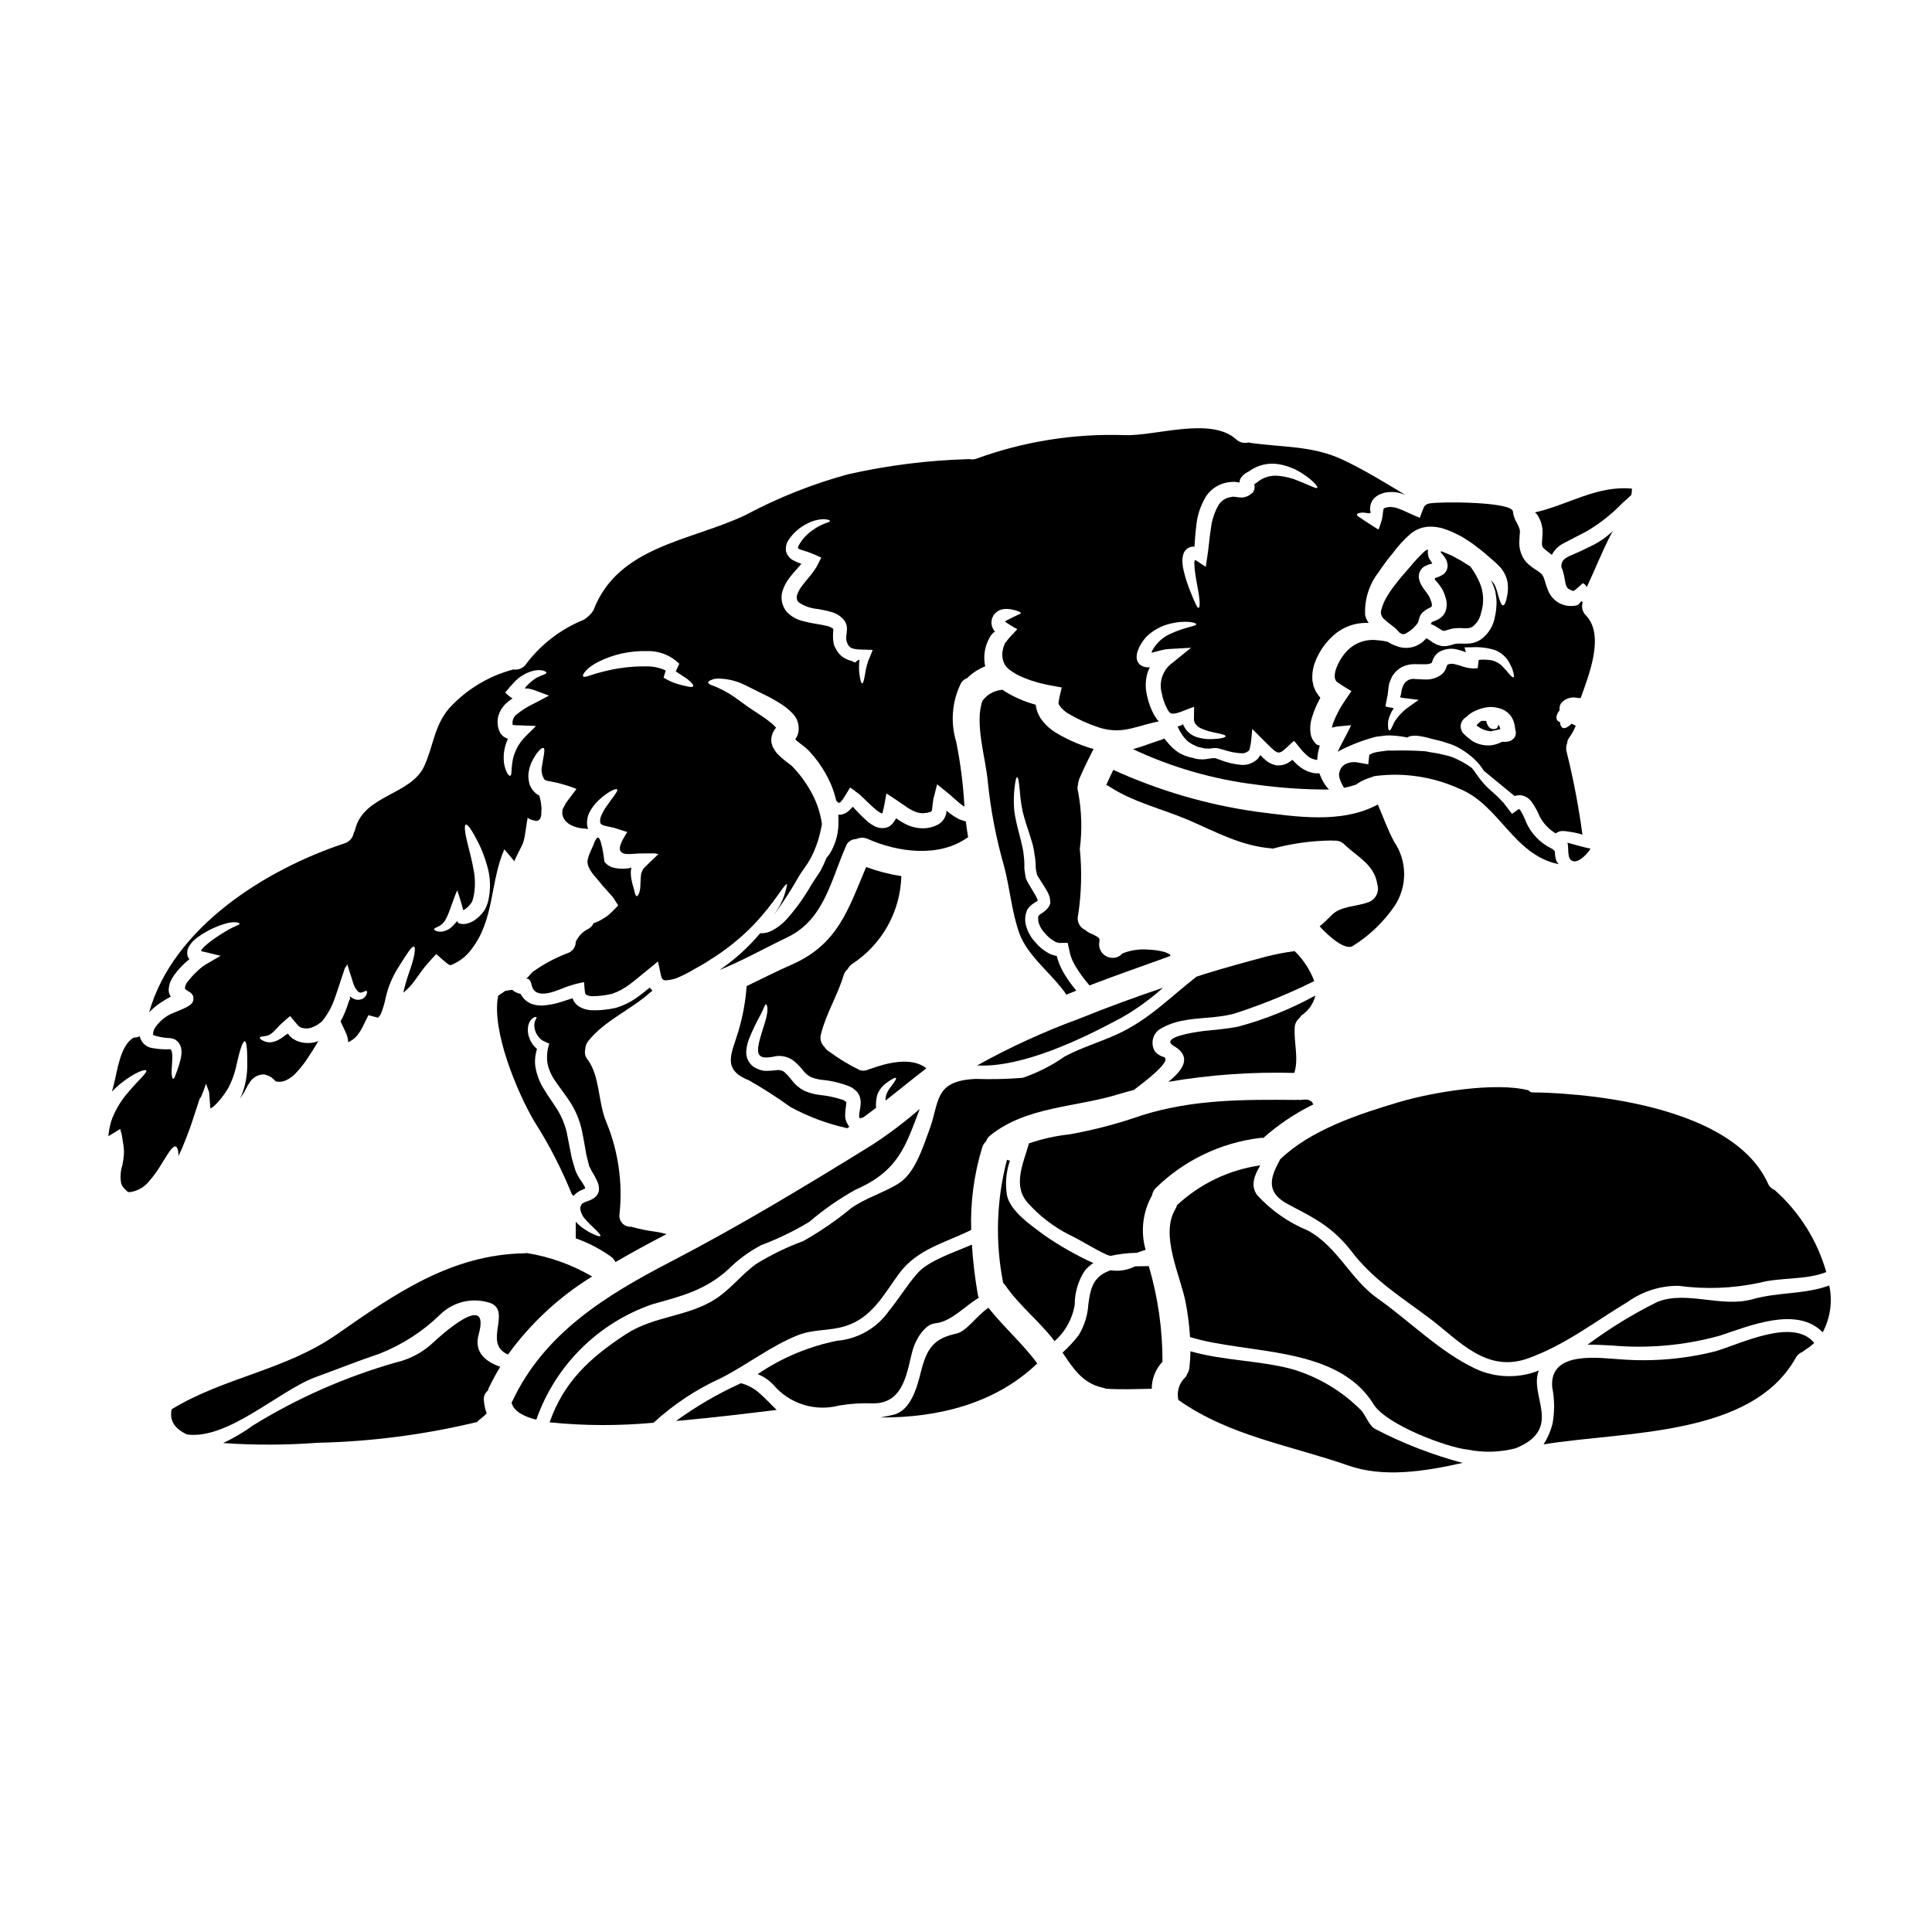<?xml version="1.0" encoding="UTF-8"?>
<!-- Uploaded to: ICON Repo, www.svgrepo.com, Generator: ICON Repo Mixer Tools -->
<svg fill="#000000" width="800px" height="800px" version="1.1" viewBox="144 144 512 512" xmlns="http://www.w3.org/2000/svg">
 <g>
  <path d="m496.19 353.24c-0.773-0.824-1.414-1.77-1.895-2.793-0.234-0.48-0.43-1.008-0.668-1.531-0.742 0.082-1.492 0.012-2.199-0.219-1.258-0.348-2.418-0.977-3.394-1.84-0.438-0.367-0.855-0.762-1.242-1.184l-0.266-0.312h-0.023s-0.047 0.023-0.395 0.289c-1.047 0.855-2.379 1.277-3.727 1.184-1.211-0.191-2.332-0.75-3.207-1.602-0.344-0.293-0.672-0.605-0.98-0.934-0.117-0.094-0.047-0.047-0.094-0.094-0.047-0.047-0.07-0.145-0.094-0.098-0.023 0.047 0 0.051-0.051 0.098l-0.211 0.312-0.004-0.004c-0.211 0.348-0.477 0.652-0.785 0.91-1.105 0.906-2.512 1.367-3.938 1.289-1.953-0.164-3.871-0.617-5.691-1.34l-0.098-0.047c-0.453-0.094-1.004-0.453-1.363-0.395-0.473-0.035-0.949 0.004-1.41 0.117-1.156 0.246-2.352 0.262-3.516 0.047-0.27-0.066-0.531-0.152-0.789-0.258-0.227-0.027-0.449-0.066-0.668-0.121-1.051-0.246-2.059-0.645-2.992-1.184-1.023-0.645-1.941-1.441-2.723-2.359-1.125-1.289-0.957-1.18-1.219-1.438l-0.48 0.191-0.289 0.117-0.836 0.266c-1.969 0.621-4.09 1.531-6.691 2.223 10.316 4.848 21.336 8.02 32.645 9.402 6.394 0.883 12.84 1.32 19.293 1.305z"/>
  <path d="m437.17 352c0.164 0.074 0.336 0.168 0.527 0.266 6.602 4.375 14.082 5.981 21.254 9.055 7.293 3.148 13.992 6.887 22.043 7.512 0.121 0.023 0.191 0.047 0.289 0.07l-0.004-0.008c5.078-1.371 10.309-2.094 15.57-2.152 0.215 0.004 0.434 0.02 0.645 0.047 1.039-0.102 2.066 0.27 2.801 1.008 3.273 3.18 7.769 5.211 8.66 10.258 0.023 0.047 0 0.098 0 0.145 0.695 1.949-0.277 4.098-2.203 4.856-2.988 1.18-7.387 1.004-9.758 3.375-1.121 1.098-2.152 2.152-3.273 3.062 2.629 2.871 6.887 6.504 8.848 5.164v-0.004c4.379-2.742 8.141-6.359 11.051-10.625 1.656-2.527 2.527-5.492 2.496-8.516-0.031-3.023-0.957-5.973-2.668-8.465-1.695-3.18-2.894-6.527-4.301-9.84-9.688 5.188-21.598 3.227-32.273 1.891l-0.004-0.004c-13.074-1.859-25.816-5.59-37.832-11.07-0.648 1.301-1.25 2.637-1.867 3.977z"/>
  <path d="m503.72 351.66c1.156-0.742 2.414-1.312 3.734-1.695 0.367-0.184 0.77-0.297 1.18-0.336 7.441-0.926 14.996 0.207 21.836 3.273 10.879 4.188 14.562 17.711 26.59 20.113h0.004c-0.25-0.258-0.449-0.555-0.602-0.879-0.262-0.723-0.395-1.484-0.391-2.254-0.047-0.395-0.121-0.395-0.168-0.477h-0.004c-0.238-0.23-0.512-0.426-0.809-0.574-2.977-1.469-5.34-3.941-6.672-6.981-0.41-1.094-0.926-2.148-1.531-3.148-0.098-0.109-0.203-0.215-0.312-0.312-0.141 0.062-0.273 0.145-0.391 0.242-0.5 0.359-0.98 0.715-1.48 1.051-0.668-0.816-1.242-1.625-1.844-2.394l-0.434-0.574c-0.09-0.117-0.195-0.219-0.309-0.312l-0.57-0.594c-0.695-0.789-1.574-1.484-2.32-2.176h-0.004c-1.422-1.23-2.684-2.641-3.754-4.188-0.523-0.789-1.027-1.434-1.434-1.938-0.359-0.266-0.789-0.527-1.18-0.812-0.934-0.59-1.91-1.117-2.918-1.574-0.535-0.262-1.086-0.484-1.652-0.672-0.594-0.188-1.266-0.312-1.938-0.477-0.684-0.188-1.375-0.332-2.078-0.43-0.359-0.051-0.719-0.121-1.078-0.168l-0.289-0.047-0.477-0.094-0.527-0.121h0.004c-3-0.223-6.008-0.285-9.016-0.191-0.762-0.047-1.523 0-2.273 0.141-0.359 0.023-0.789 0.094-1.266 0.168-0.395 0.07-0.812 0.141-1.145 0.234l-0.004 0.004c-0.406 0.098-0.793 0.262-1.148 0.48-0.02 0.039-0.055 0.066-0.094 0.07-0.098 0.094 0.047-0.07-0.098 0.191l-0.262 2.344c-0.887-0.164-1.746-0.312-2.609-0.453-0.227-0.059-0.461-0.094-0.691-0.098l-0.238-0.023c-0.164 0.023-0.336-0.023-0.477 0h-0.004c-0.602 0.027-1.191 0.16-1.746 0.395-0.949 0.383-1.641 1.219-1.844 2.223-0.523 1.18 0.645 3.273 1.18 4.184h0.004c1.137-0.215 2.258-0.52 3.348-0.91 0.059-0.066 0.105-0.137 0.199-0.211z"/>
  <path d="m454.12 397.24v-0.266c-0.023 0-0.047-0.023-0.094-0.047v0.004c-0.43-0.262-0.887-0.469-1.363-0.625-1.309-0.375-2.66-0.582-4.019-0.621-2.453-0.266-4.938 0.078-7.223 1.004-0.633 0.754-1.574 1.176-2.559 1.148-0.953 0.004-1.863-0.375-2.539-1.047-0.672-0.672-1.047-1.586-1.047-2.535 0.055-0.414 0.086-0.828 0.094-1.246-0.023-0.086-0.039-0.176-0.047-0.262-0.023-0.023-0.023-0.047-0.047-0.07v-0.004c-0.051-0.082-0.117-0.156-0.191-0.215l-0.047-0.047h-0.004c-0.02-0.02-0.043-0.039-0.07-0.047-0.238-0.145-0.48-0.289-0.738-0.434-0.262-0.145-0.527-0.262-0.789-0.395-0.047 0-0.047-0.023-0.07-0.023-0.023 0-0.121-0.047-0.238-0.094-0.559-0.227-1.066-0.551-1.508-0.957-1.559-0.676-2.371-2.41-1.891-4.043 0.871-5.777 1.02-11.645 0.434-17.457 0.648-5 0.5-10.066-0.434-15.02-0.215-0.648-0.234-1.348-0.047-2.008 0.039-0.57 0.172-1.125 0.395-1.652 1.125-2.652 2.441-5.238 3.731-7.82-0.266-0.07-0.523-0.117-0.789-0.188h0.004c-3.254-0.992-6.371-2.383-9.281-4.141-1.578-0.98-2.938-2.273-3.992-3.801-0.289-0.477-0.527-0.98-0.766-1.48h-0.004c-0.188-0.551-0.34-1.109-0.453-1.68-0.047-0.359 0-0.359 0-0.359s-0.023 0-0.023-0.023c-0.098-0.047-0.395-0.141-1.461-0.453l0.004 0.004c-1.367-0.445-2.703-0.98-3.996-1.605-1.203-0.574-2.363-1.23-3.469-1.969-0.082 0.035-0.172 0.062-0.262 0.074-0.973 0.109-1.91 0.418-2.758 0.906-0.238 0.145-0.457 0.289-0.672 0.434l0.074-0.07v-0.004c-0.109 0.078-0.215 0.164-0.309 0.262-0.191 0.168-0.395 0.336-0.574 0.527-0.18 0.191-0.266 0.336-0.266 0.312-0.141 0.141-0.289 0.312-0.43 0.453-2.199 6.031 0.883 15.285 1.41 21.648v-0.004c0.777 7.57 2.227 15.051 4.328 22.363 1.508 5.742 2.008 12.008 3.996 17.602 2.102 6.031 8.66 10.789 12.316 16.07 0.047 0.098 0.07 0.168 0.117 0.266 0.887-0.359 1.77-0.715 2.68-1.074v-0.004c-1.285-1.535-2.445-3.176-3.465-4.902-0.336-0.738-0.742-1.41-1.031-2.176-0.211-0.621-0.598-1.672-0.598-1.766l-0.047-0.289h-0.004c0-0.016-0.008-0.023-0.023-0.023l-1.051-0.289c-0.418-0.105-0.816-0.277-1.18-0.504-1.352-0.746-2.543-1.742-3.516-2.941-1.023-1.094-1.789-2.398-2.246-3.824-0.582-1.566-0.504-3.301 0.215-4.809 0.449-0.691 1.055-1.266 1.77-1.676 0.395-0.266 0.789-0.5 0.91-0.598 0.047-0.047 0.07-0.07 0.047-0.141h-0.004c-0.125-0.352-0.277-0.695-0.449-1.027-0.434-0.816-0.957-1.652-1.461-2.488-0.266-0.457-0.527-0.887-0.789-1.344l-0.395-0.836v0.004c-0.09-0.281-0.148-0.57-0.176-0.867-0.07-0.527-0.168-1.027-0.238-1.555-0.07-0.527-0.023-0.91-0.023-1.363v0.004c-0.004-0.801-0.059-1.602-0.172-2.394-0.062-0.727-0.172-1.445-0.332-2.152-0.336-1.434-0.621-2.754-0.98-4.019-0.359-1.262-0.621-2.461-0.836-3.586-0.227-1.035-0.371-2.09-0.434-3.148-0.086-1.523-0.051-3.047 0.098-4.566 0.234-2.297 0.477-3.277 0.738-3.277 0.266 0 0.453 1.004 0.668 3.277h0.004c0.094 1.453 0.262 2.898 0.504 4.332 0.148 0.961 0.367 1.91 0.645 2.844 0.289 1.031 0.621 2.152 1.051 3.398 0.43 1.242 0.84 2.606 1.266 4.09h0.004c0.207 0.809 0.359 1.633 0.453 2.461 0.172 0.852 0.273 1.715 0.309 2.582-0.008 0.426 0.008 0.848 0.051 1.27 0.07 0.359 0.141 0.742 0.211 1.125h0.004c0.031 0.328 0.148 0.641 0.336 0.91 0.238 0.355 0.48 0.738 0.719 1.145 0.5 0.789 1.098 1.652 1.648 2.656 0.34 0.578 0.605 1.195 0.789 1.844 0.074 0.496 0.121 1 0.145 1.504-0.176 0.473-0.426 0.918-0.746 1.316-0.496 0.555-1.078 1.031-1.719 1.41-0.285 0.145-0.531 0.359-0.715 0.621-0.137 0.707-0.07 1.434 0.188 2.106 0.34 0.945 0.887 1.805 1.602 2.512 0.688 0.844 1.535 1.551 2.488 2.078 0.207 0.137 0.43 0.242 0.668 0.312l0.363 0.074c0.195 0.055 0.398 0.074 0.598 0.047l1.027-0.023h0.5c0.191 0 0.395-0.051 0.359 0.164l0.395 1.77c0.141 0.797 0.363 1.574 0.668 2.32 0.215 0.574 0.574 1.18 0.863 1.77 1.125 1.859 2.406 3.617 3.824 5.262 3.871-1.48 7.762-2.914 11.672-4.301 3.18-1.125 6.43-2.297 9.734-3.492-0.016-0.039-0.039-0.09-0.016-0.117z"/>
  <path d="m452.21 405.76c-7.477 2.535-14.852 5.215-22.148 8.18-9.352 3.422-18.418 7.574-27.121 12.414 11.934 0.645 27.863-7.008 38.574-12.82 3.824-2.219 7.406-4.82 10.695-7.773z"/>
  <path d="m562.98 290.01c-1.055 0.457-2.059 0.887-3.016 1.32-1.648 0.812-2.152 1.387-2.199 2.82v0.094c0.242 0.504 0.426 1.031 0.551 1.574 0.336 1.289 0.43 2.363 0.621 2.988 0.098 0.441 0.312 0.852 0.621 1.18 0.391 0.25 0.809 0.453 1.246 0.598 0.094 0.023 0.141 0 0.215 0.023 0.316-0.191 0.613-0.414 0.883-0.668 0.551-0.48 1.078-0.957 1.605-1.414 0.16 0.152 0.336 0.281 0.523 0.395 0.145 0.07 0.312 0.43 0.48 0.668 2.176-4.617 4.016-9.352 6.359-13.871l0.574-1.004h0.004c-1.512 1.438-3.207 2.66-5.047 3.633z"/>
  <path d="m551.84 281.19c0.391 0.719 0.664 1.492 0.812 2.297 0.113 0.484 0.16 0.984 0.141 1.48 0.012 0.422-0.004 0.848-0.047 1.266l-0.07 1.031-0.047 0.668c0.047 0.836 0.07 0.887 0.453 1.363 0.359 0.395 1.219 0.957 2.199 1.77v0.004c0.012-0.059 0.031-0.117 0.051-0.172 0.652-1.195 1.645-2.18 2.848-2.82 1.004-0.523 2.055-1.074 3.148-1.648 1.004-0.527 2.031-1.051 3.106-1.602 3.512-2.062 6.727-4.598 9.543-7.535 0.598-0.527 1.145-1.004 1.625-1.438 0.266-0.262 0.477-0.477 0.715-0.691h0.004c0.105-0.551 0.164-1.113 0.168-1.672-9.352-0.887-16.98 4.352-25.711 6.297l0.527 0.504h0.004c0.207 0.281 0.383 0.582 0.531 0.898z"/>
  <path d="m565.52 368.81c-0.023 0.094-0.645-0.023-1.484-0.238-1.672-0.395-4.16-1.148-4.664-1.266 0.527 1.438-0.359 4.547 1.676 4.953 1.48 0.281 3.945-2.25 4.473-3.449z"/>
  <path d="m453.62 430.7c11.023-1.883 22.207-2.676 33.387-2.363 1.219-3.871-0.141-7.938 0.098-11.957 0.02-1.016 0.492-1.973 1.293-2.606 0.145-0.266 0.328-0.508 0.547-0.719 1.84-1.215 3.141-3.086 3.637-5.234-6.488 3.582-13.391 6.359-20.551 8.273-3.016 0.574-5.957 0.816-8.969 1.125-0.082 0-0.16 0.008-0.242 0.023-0.043 0.02-0.094 0.027-0.141 0.023-2.031 0.266-11.551 1.625-7.582 3.938 5.031 2.949 2.184 6.559-1.477 9.496z"/>
  <path d="m378.74 434.64c-0.062 0.336-0.078 0.684-0.047 1.027 3.613-2.848 7.176-5.762 10.809-8.562-3.969-3.148-10.543-1.41-14.852 0.168h0.004c-0.129 0.043-0.262 0.074-0.395 0.098-0.742 0.402-1.617 0.48-2.418 0.215-2.82-1.371-5.508-3-8.031-4.856-0.531-0.301-0.977-0.727-1.293-1.246-0.934-0.859-1.305-2.172-0.957-3.391 1.34-5.457 4.375-10.215 5.981-15.547 0.18-0.672 0.562-1.273 1.098-1.723 0.277-0.527 0.672-0.984 1.148-1.34 7.926-5.144 12.812-13.852 13.078-23.293-3.18-0.496-6.301-1.305-9.324-2.414-4.785 11.266-7.438 20.426-19.66 25.828-4.043 1.766-8.012 3.801-12.004 5.715-0.297 4.035-1.027 8.027-2.176 11.91-1.742 5.902-4.59 10.141 2.754 13.055 3.801 2.164 7.477 4.527 11.023 7.086 4.731 2.57 9.805 4.465 15.066 5.621 0.188-0.121 0.359-0.266 0.551-0.395-0.191-0.195-0.348-0.422-0.457-0.672-0.457-0.711-0.691-1.543-0.668-2.391 0-1.461 0.312-2.535 0.289-3.254v-0.07c0 0.023 0.023 0.047 0.07 0.07 0.094 0.074-0.047-0.117-0.094-0.234-0.047-0.117-0.07-0.289-0.098-0.434v0.457l-0.094-0.145c-0.047-0.023-0.094-0.094-0.141-0.141l-0.008-0.004c-0.117-0.125-0.266-0.219-0.43-0.266-2.055-0.691-4.18-1.148-6.34-1.359-1.402-0.172-2.773-0.551-4.062-1.125-1.281-0.684-2.391-1.637-3.254-2.801-0.59-0.773-1.25-1.492-1.969-2.152-0.52-0.375-1.156-0.551-1.793-0.5-1.102 0.152-2.215 0.223-3.328 0.211-0.68-0.051-1.348-0.23-1.965-0.523-1.98-0.754-3.199-2.75-2.965-4.856 0.086-0.973 0.293-1.93 0.621-2.848 0.949-2.379 2.051-4.695 3.301-6.934 0.789-1.555 0.98-2.441 1.266-2.465 0.289-0.023 0.621 1.102 0.215 2.969-0.336 1.82-1.363 4.328-2.059 7.223-0.691 3.297-0.117 4.613 4.641 3.516 1.535-0.16 3.078 0.23 4.356 1.098 1.012 0.793 1.922 1.707 2.703 2.727 0.547 0.715 1.238 1.301 2.031 1.727 0.926 0.379 1.898 0.629 2.894 0.738 2.566 0.234 5.082 0.84 7.477 1.793 0.375 0.16 0.723 0.379 1.027 0.648l0.527 0.43 0.355 0.355s0-0.023 0.023 0.023h0.023c0.07 0.121 0.238 0.336 0.215 0.312l0.023 0.047 0.191 0.363h0.008c0.098 0.172 0.176 0.355 0.234 0.547 0.16 0.535 0.242 1.094 0.242 1.652-0.07 1.504-0.43 2.512-0.43 3.203-0.02 0.195 0.004 0.391 0.07 0.574-0.023 0.07 0.094 0.141 0.117 0.234 0.023 0 0.023 0 0.023 0.023v0.004c0.094-0.031 0.191-0.055 0.289-0.07 0.215-0.07 0.395-0.117 0.621-0.188 1.125-0.812 2.25-1.652 3.375-2.512v-0.004c-0.109-1.234 0.023-2.477 0.391-3.66 0.488-1.152 1.285-2.156 2.301-2.891 1.48-1.125 2.391-1.555 2.582-1.367 0.191 0.188-0.395 1.078-1.461 2.465-0.594 0.73-1.02 1.582-1.246 2.496z"/>
  <path d="m450.27 458.86c7.465-7.32 17.125-11.984 27.5-13.273 0.34-0.066 0.688-0.074 1.027-0.023 4-3.555 8.465-6.547 13.273-8.895-0.035-0.059-0.074-0.117-0.117-0.172-0.133-0.184-0.254-0.375-0.359-0.574-0.043-0.047-0.09-0.086-0.145-0.117 0 0.07-0.645-0.266-0.453-0.266-0.176-0.051-0.352-0.09-0.527-0.117-0.105 0-0.211-0.008-0.312-0.023-0.496-0.004-0.988 0.027-1.48 0.094-0.262 0.031-0.527 0.016-0.785-0.047-0.129 0.027-0.262 0.043-0.395 0.047-14.016-0.117-27.359-0.168-40.934 4.09-6.211 2.176-12.586 3.856-19.062 5.023-3.68 0.395-7.305 1.195-10.809 2.391-1.508 5.383-4.57 11.414-0.023 16.098 3.008 3.289 6.578 6.016 10.543 8.055 3.469 1.625 6.648 3.824 10.145 5.379v0.004c0.309 0.125 0.629 0.223 0.957 0.285 2.281-0.504 4.609-0.777 6.945-0.809 0.762-0.289 1.555-0.551 2.344-0.789-1.387-4.848-0.773-10.051 1.699-14.445 0.121-0.723 0.457-1.391 0.969-1.914z"/>
  <path d="m549.09 432.95c-8.875-2.297-25.711 0.523-34.441 3.148-10.566 3.148-23.223 7.293-31.379 15.113-2.008 3.848-4.496 8.266 1.746 11.742 2.441 1.367 5.023 2.559 7.391 4.043h0.008c3.715 2.172 6.977 5.039 9.609 8.445 5.836 7.699 13.152 12.176 20.758 17.867 7.844 5.879 15.09 14.781 26.402 10.594 9.949-3.68 17.387-9.613 26.285-14.957v-0.004c3.902-2.758 8.566-4.219 13.344-4.188 7.121 0.973 14.352 0.703 21.379-0.789 5.644-1.508 12.363-0.691 17.789-2.848l0.004 0.004c-2.367-8.32-7.043-15.801-13.484-21.574-0.098-0.07-0.145-0.141-0.238-0.211l-0.004-0.004c-0.781-0.305-1.406-0.918-1.723-1.699-11.094-24.402-62.465-24.129-62.465-24.129-0.395-0.02-0.758-0.227-0.98-0.555z"/>
  <path d="m541.51 336.91c-0.074-0.301-0.207-0.586-0.395-0.832 0-0.023-0.047-0.047-0.07-0.07 0.012 0.387-0.145 0.762-0.43 1.027-0.426 0.219-0.922 0.246-1.371 0.086-0.445-0.164-0.809-0.508-0.992-0.949-0.188-0.352-0.32-0.73-0.395-1.121-0.43-0.023-0.859-0.023-1.289 0-0.145 0.094-0.266 0.188-0.434 0.312-0.668 0.547-0.906 0.957-0.762 1.004v-0.004c0.039 0.035 0.09 0.051 0.141 0.051l0.395 0.238c0.16 0.137 0.336 0.258 0.523 0.359 0.836 0.465 1.77 0.734 2.727 0.785 0.551-0.141 1.219-0.312 1.969-0.43h-0.223c0.211-0.023 0.453-0.07 0.691-0.094h0.004c-0.043-0.117-0.074-0.238-0.09-0.363z"/>
  <path d="m363 371.37c-0.449 1.176-0.977 2.316-1.574 3.422-0.762 1.242-1.695 2.512-2.363 3.609-1.863 3.297-4.078 6.383-6.598 9.211-1.098 1.207-2.391 2.215-3.828 2.984-0.973 0.531-2.074 0.781-3.184 0.719-3.129 3.738-6.758 7.019-10.793 9.758 6.219-2.535 12.246-5.926 17.961-8.66 9.781-4.664 11.527-15.02 15.57-24.18 0.41-1.133 1.496-1.883 2.699-1.863 0.98-0.477 2.125-0.484 3.109-0.027 7.82 3.469 18.75 5.023 26.285-0.312l0.289-0.141c-0.238-1.414-0.457-2.797-0.621-4.211l-0.289-0.07-1.219-0.395v0.004c-0.379-0.172-0.75-0.363-1.105-0.578-0.484-0.285-0.953-0.598-1.406-0.93l-0.645-0.504-0.312-0.262h-0.023c-0.039-0.035-0.094-0.055-0.145-0.051 0 0.051 0.023 0.121 0.023 0.145v0.145c-0.062 0.391-0.168 0.777-0.312 1.148-0.344 0.883-0.973 1.625-1.789 2.106-1.27 0.703-2.691 1.074-4.141 1.074-1.383 0-2.75-0.285-4.016-0.84-1.074-0.484-2.094-1.086-3.039-1.789l-0.047-0.047c-0.031 0.043-0.055 0.09-0.07 0.141l-0.047 0.094-0.527 0.789c-0.355 0.543-0.844 0.984-1.414 1.289-1.148 0.465-2.438 0.414-3.543-0.145-0.738-0.367-1.43-0.824-2.055-1.363-1.012-0.883-1.969-1.828-2.875-2.82l-0.621-0.645c-0.188-0.215-0.07-0.117-0.141-0.191-0.07-0.074-0.117-0.164-0.164-0.164l-0.121 0.094-0.309 0.309h-0.004c-0.309 0.352-0.652 0.672-1.027 0.957-0.508 0.359-1.09 0.605-1.703 0.719-0.234 0.035-0.477 0.035-0.715 0 0.078 1.008 0.086 2.023 0.023 3.035-0.137 2.582-0.918 5.09-2.269 7.293-0.277 0.398-0.582 0.781-0.906 1.145z"/>
  <path d="m300.46 470.69c-0.969-0.523-1.891-1.129-2.754-1.816-0.395-0.348-0.773-0.715-1.129-1.102v4.402-0.004c3.328 1.176 6.473 2.812 9.348 4.859 0.504 0.371 0.91 0.863 1.18 1.434 4.402-2.582 8.965-5.023 13.535-7.41v-0.004c-0.988-0.285-1.996-0.5-3.016-0.645-2.094-0.266-4.164-0.691-6.195-1.27-0.035 0-0.07-0.016-0.094-0.047-0.91 0.094-1.812-0.246-2.434-0.918-0.617-0.676-0.883-1.602-0.715-2.5 0.879-8.359-0.363-16.809-3.609-24.562-2.106-5.144-1.574-11.91-4.879-16.359l-0.004 0.004c-0.605-0.734-0.828-1.711-0.598-2.637 0.023-0.844 0.328-1.66 0.863-2.316 4.473-5.512 11.266-8.18 16.43-12.867 0.137-0.078 0.266-0.168 0.395-0.262 0.035-0.062 0.07-0.125 0.098-0.191l-0.074-0.074c-0.238-0.195-0.438-0.43-0.598-0.691-0.137 0.094-0.27 0.195-0.391 0.309-0.836 0.668-1.672 1.367-2.582 2.012-1.836 1.383-3.898 2.426-6.098 3.082-1.066 0.234-2.144 0.402-3.231 0.504-1.059 0.117-2.121 0.148-3.184 0.094-1.312-0.047-2.586-0.477-3.656-1.242-0.285-0.254-0.547-0.535-0.785-0.836l-0.312-0.48c-0.07-0.164-0.141-0.359-0.141-0.359v-0.168c-0.07-0.07-0.098-0.047-0.527 0.051-0.863 0.262-1.695 0.547-2.512 0.812-1.66 0.555-3.391 0.883-5.141 0.98-0.91 0.023-1.816-0.109-2.68-0.395-0.852-0.301-1.609-0.82-2.199-1.508-0.281-0.316-0.531-0.66-0.742-1.027-0.023-0.047-0.023-0.07-0.047-0.117-0.426-0.113-0.84-0.258-1.242-0.434-0.352-0.184-0.684-0.406-0.98-0.668-0.168 0.023-0.289 0.023-0.48 0.047-0.477 0.098-0.934 0.168-1.363 0.215-0.621 0.43-1.266 0.863-1.891 1.289-1.867 9.207 5.07 25.641 9.539 33.266l0.004 0.004c3.906 6.109 7.234 12.566 9.949 19.289 0.164 0.16 0.305 0.336 0.43 0.527 0.664-0.77 1.512-1.352 2.465-1.703l0.527-0.234c0.023-0.047 0.07-0.047 0.094-0.098 0.055-0.039 0.074-0.105 0.047-0.168-0.047-0.121 0 0.023-0.164-0.312-0.164-0.336-0.395-0.715-0.672-1.148v0.004c-0.707-0.957-1.293-1.992-1.746-3.086-0.336-1.074-0.645-2.199-0.98-3.344-0.434-2.152-0.863-4.402-1.316-6.691l0.004-0.004c-0.484-2.098-1.301-4.109-2.418-5.949-1.125-1.844-2.441-3.59-3.59-5.512-1.203-1.871-2.004-3.973-2.34-6.172-0.184-1.535-0.027-3.094 0.457-4.566-0.09-0.043-0.164-0.109-0.219-0.191-0.305-0.273-0.582-0.57-0.836-0.887-0.445-0.598-0.793-1.262-1.027-1.969-0.414-1.109-0.465-2.324-0.148-3.465 0.199-0.73 0.66-1.359 1.297-1.77 0.453-0.238 0.715-0.238 0.789-0.145 0.168 0.266-0.598 0.887-0.574 2.199h-0.004c0.016 0.816 0.238 1.617 0.645 2.324 0.25 0.434 0.555 0.828 0.91 1.18 0.195 0.191 0.414 0.359 0.645 0.504 0.621 0.312 1.148 0.551 1.77 0.812l0.004-0.004c-0.605 1.762-0.754 3.648-0.434 5.481 0.406 1.695 1.152 3.293 2.199 4.688 1.078 1.625 2.488 3.371 3.805 5.402l0.004 0.004c1.383 2.176 2.394 4.57 2.984 7.082 0.527 2.441 0.887 4.723 1.266 6.816 0.238 1.004 0.504 1.969 0.738 2.969h0.004c0.383 0.824 0.816 1.621 1.297 2.391 0.281 0.48 0.535 0.977 0.762 1.484 0.391 0.77 0.578 1.625 0.551 2.488-0.113 0.836-0.57 1.59-1.266 2.078-0.344 0.242-0.715 0.453-1.102 0.621-0.242 0.109-0.488 0.203-0.742 0.285-0.477 0.141-0.934 0.34-1.359 0.598-0.184 0.262-0.328 0.543-0.434 0.84-0.066 0.191-0.09 0.398-0.07 0.598 0.172 1.082 0.684 2.078 1.461 2.848 0.738 0.863 1.504 1.574 2.102 2.152 1.266 1.18 1.938 1.938 1.77 2.152-0.164 0.219-1.039-0.039-2.641-0.852z"/>
  <path d="m598.55 502.12c-8.152 2.047-16.586 2.766-24.965 2.125-4.902-0.211-19.156-2.699-18.223 7.414l-0.004 0.004c0.633 3.195 0.66 6.481 0.07 9.688-0.5 1.918-1.297 3.75-2.359 5.426 21.504-3.543 55.078-1.914 66.82-22.934 0.398-0.742 1.055-1.312 1.844-1.602 0.203-0.184 0.422-0.352 0.645-0.504 0.867-0.527 1.676-1.145 2.414-1.84-5.531-6.84-19.57 0.289-26.242 2.223z"/>
  <path d="m385.94 501.55c0.691-2.363 2.992-6.578 5.902-6.863 4.137-0.395 7.582-4.328 11.547-6.793h0.004c-0.117-0.262-0.207-0.531-0.258-0.812-0.77-4.383-1.293-8.805-1.574-13.246-4.879 2.125-11.434 4.207-14.422 7.582-2.754 3.148-4.832 6.625-7.438 9.84l-0.004-0.004c-3.188 4.625-8.273 7.582-13.871 8.062-7.535 1.516-14.691 4.523-21.043 8.848 1.594 0.613 3.023 1.59 4.184 2.844 2.09 2.457 4.832 4.273 7.906 5.242 3.074 0.969 6.363 1.051 9.48 0.234 2.992-0.504 6.027-0.695 9.055-0.574 8.477 0.035 8.977-9.055 10.531-14.359z"/>
  <path d="m431.4 480.86c0.656-0.84 1.449-1.562 2.344-2.137-4.586-2.086-8.973-4.582-13.105-7.457-3.203-2.418-8.988-6.266-9.805-10.598-0.473-3.055-0.191-6.18 0.812-9.105-0.273-0.02-0.539-0.094-0.785-0.215-2.809 10.672-3.152 21.844-1.004 32.668 0.234 0.203 0.445 0.438 0.621 0.695 3.684 5.332 8.871 9.352 12.82 14.469 0.062 0.074 0.117 0.152 0.164 0.238 2.859-2.5 4.75-5.926 5.352-9.676-0.004-3.144 0.891-6.231 2.586-8.883z"/>
  <path d="m340.33 510.56c-0.094 0.051-0.215 0.121-0.312 0.168h0.004c-5.941 2.699-11.59 5.996-16.859 9.84 10.688-0.934 20.758-2.223 26.664-2.918-1.457-1.387-2.82-2.918-4.328-4.231h-0.004c-1.457-1.367-3.231-2.352-5.164-2.859z"/>
  <path d="m355.35 497.88c4.402-1.742 8.367-1.074 12.793-2.488 7.086-2.269 10.121-8.488 14.168-13.941 4.852-6.508 12.148-8.062 19.059-11.504-0.223-7.394 0.762-14.777 2.918-21.855 0.195-0.625 0.551-1.184 1.031-1.625 0.195-0.621 0.578-1.168 1.098-1.555 9.594-7.773 22.828-7.414 34.293-11.02 1.316-0.395 2.606-0.742 3.938-1.102 0.047-0.047 0.07-0.117 0.117-0.164 0.887-0.719 10.57-7.68 7.512-8.562v-0.004c-0.914-0.227-1.719-0.77-2.273-1.531-1.066-1.875-0.609-4.25 1.074-5.598 6.051-3.938 13.297-2.488 19.996-4.305 7.277-2.34 14.367-5.227 21.211-8.633-1.117-2.996-2.887-5.707-5.184-7.934-2.496 0.324-4.973 0.793-7.414 1.41-5.668 1.508-11.336 3.062-16.926 4.805-0.547 0.191-1.121 0.395-1.672 0.551-6.863 5.332-12.676 11.453-21.023 15.262-4.566 2.078-9.375 3.492-13.848 5.856-3.441 2.418-7.207 4.332-11.188 5.691-4.144 0.336-8.309 0.434-12.461 0.289-11.219 0.48-9.516 6.219-12.293 13.535-1.723 4.617-3.801 11.574-8.301 14.281-3.969 2.414-8.539 3.731-12.34 6.383-3.988 3.297-8.262 6.234-12.77 8.777-4.309 1.586-8.453 3.594-12.367 5.992-3.801 2.699-6.766 6.625-10.629 9.184-7.414 4.953-16.383 4.519-24.062 9.539-9.566 6.266-16.383 12.594-20.16 23.32l0.004 0.004c9.16 0.926 18.387 0.957 27.551 0.094 5.301-4.867 11.34-8.863 17.891-11.84 6.769-3.422 13.277-8.539 20.258-11.312z"/>
  <path d="m316.92 489.63c7.457-2.106 13.895-3.613 20.074-9.23 2.574-2.574 5.527-4.742 8.754-6.434 4.41-1.66 8.66-3.715 12.699-6.144 3.809-3.262 7.934-6.129 12.316-8.566 11.5-4.996 13.344-11.883 16.98-21.379-4.008 3.496-8.262 6.699-12.727 9.594-17.504 10.832-34.965 21.379-53.234 30.875-17.121 8.871-33.602 18.965-42.043 37.07-0.047 0.117-0.117 0.191-0.164 0.312 0.527 2.129 2.894 3.586 6.555 4.519l-0.004-0.008c5.031-14.379 16.379-25.66 30.793-30.609z"/>
  <path d="m448.43 479.54c-1.18 0-2.394 0.023-3.613 0.047-2.004 1.023-4.277 1.391-6.5 1.051-4.5 1.574-5.332 4.523-5.902 9.113l-0.004-0.004c-0.176 2.871-1.055 5.656-2.559 8.109-1.281 1.656-2.711 3.191-4.269 4.594 2.754 4.113 5.309 8.156 10.629 9.301 0.281 0.043 0.559 0.133 0.812 0.262 4.062 0.289 8.129 0.094 12.203 0.023v0.004c0-2.668 1.016-5.234 2.844-7.176 0.016-8.582-1.207-17.117-3.633-25.348 0.016-0.012 0.016 0.023-0.008 0.023z"/>
  <path d="m628.77 484.66c-6.406 2.394-13.582 1.723-20.281 3.637-8.32 2.344-17.504-2.363-25.254 0.715v0.004c-6.496 3.211-12.688 7.004-18.496 11.336 1.969-0.023 4.066 0.094 6.41 0.215 9.598 0.859 19.27-0.016 28.555-2.586 7.961-2.606 20.496-7.938 27.332-0.906v0.004c2.023-3.805 2.641-8.203 1.734-12.418z"/>
  <path d="m300.92 482.29c-5.34-3.137-11.223-5.246-17.34-6.219-0.188 0.035-0.379 0.059-0.574 0.07-19.492 0.312-34.391 10.785-49.742 21.477-13.68 9.543-29.848 11.359-43.766 19.848-0.695 3.148 1.004 5.285 4.09 6.691 10.949 1.41 24.32-11.648 34.125-15.234 5.621-2.055 11.266-4.301 16.957-6.215v-0.004c5.945-2.348 11.367-5.852 15.953-10.309 3.543-3.492 8.762-4.668 13.461-3.035 5.481 2.32-2.172 10.715 4.547 13.605 5.996-8.289 13.57-15.316 22.289-20.676z"/>
  <path d="m551.81 507.21c-5.43 2.152-11.508 1.977-16.809-0.48-9.516-4.519-17.32-12.555-25.922-18.629-7.199-5.07-10.629-13.754-18.5-18.008-5.109-2.098-9.691-5.301-13.418-9.375-1.867-2.512-0.715-5.309 0.84-7.891-8.266 1.18-15.969 4.859-22.074 10.547-0.094 0.363-0.238 0.711-0.434 1.027-4.184 6.934 1.414 17.766 2.754 24.941v0.004c0.562 2.969 0.938 5.973 1.129 8.992 15.113 4.66 38.965 2.125 48.641 17.812 3.348 5.434 19.539 11.48 24.895 12.004v0.004c4.211 0.848 8.559 0.734 12.719-0.336 12.855-5.234 3.457-13.918 6.18-20.613z"/>
  <path d="m504.92 517.95c-5.121-5.223-11.488-9.047-18.5-11.121-8.918-2.363-18.105-2.199-26.926-4.723-0.047 1.434-0.121 2.871-0.289 4.348v0.004c-0.059 0.59-0.266 1.16-0.598 1.652-0.152 0.5-0.453 0.941-0.863 1.266-1.371 1.531-1.914 3.629-1.457 5.633 13.605 9.59 29.52 11.957 45.008 17.363 9.207 3.227 19.898 1.672 30.309-0.691h-0.004c-8.004-2.129-15.75-5.129-23.098-8.949-1.477-0.668-2.621-3.539-3.582-4.781z"/>
  <path d="m397.49 497.41c-6.102 1.289-7.891 4.016-9.422 10.066-0.957 3.848-2.582 10.332-7.316 11.453-1.102 0.266-2.25 0.48-3.422 0.715 15.16 0.098 30.441-3.633 41.562-14.324-3.902-5.285-8.871-9.594-12.938-14.734-2.992 1.914-5.766 6.242-8.465 6.824z"/>
  <path d="m190.55 447.85c0.453 0.094 0.762 1.004 0.738 2.535 0.621-1.266 1.18-2.582 1.699-3.898 0.359-0.934 0.691-1.844 1.051-2.727l0.48-1.34c0.188-0.574 0.395-1.125 0.57-1.672 0.551-1.676 1.078-3.301 1.605-4.902l0.188-0.574h0.004c0.039-0.125 0.09-0.242 0.148-0.359 0.023 0.023 0.023 0.117 0.07 0.07l0.141-0.289c0.07-0.07 0.098-0.094 0.238-0.523l0.395-0.957 0.715-2.012c0.266 0.742 0.598 1.555 0.816 2.223l0.117 1.484 0.121 1.484 0.047 0.715 0.047 0.359v0.191l0.023 0.07v0.023c0.023 0.07 0.023 0.117 0.047 0.145-0.023-0.074-0.047-0.121-0.023-0.145v-0.023c0.023 0 0.023 0.023 0.074-0.023l0.004 0.008c0.23-0.121 0.449-0.266 0.645-0.43 0.535-0.453 1.031-0.949 1.48-1.484 0.902-1.035 1.711-2.148 2.418-3.328 1.082-2 1.855-4.152 2.293-6.383 0.863-3.938 1.676-6.266 2.176-6.148 0.5 0.117 0.691 2.363 0.645 6.531h0.004c-0.004 2.664-0.516 5.301-1.508 7.773-0.141 0.312-0.285 0.598-0.453 0.91 0.395-0.527 0.762-1.078 1.074-1.574 0.168-0.336 0.34-0.668 0.504-0.98 0.332-0.691 0.727-1.352 1.18-1.969 0.836-1.223 2.231-1.934 3.711-1.891 0.676 0.16 1.32 0.426 1.91 0.789 0.344 0.27 0.664 0.566 0.957 0.883l0.168 0.168c0.879 0.207 1.805 0.125 2.633-0.242 1.141-0.52 2.152-1.289 2.961-2.246 1.074-1.148 2.039-2.387 2.894-3.703 0.457-0.695 0.91-1.391 1.391-2.152l1.215-2.012c0.074-0.094 0.145-0.234 0.215-0.336-0.215 0.07-0.453 0.168-0.691 0.238v0.004c-1.703 0.473-3.516 0.355-5.141-0.336-0.395-0.215-0.742-0.43-1.102-0.645-0.312-0.262-0.609-0.543-0.887-0.84-0.094-0.117-0.07-0.188-0.141-0.336-0.047-0.047-0.121-0.023-0.289 0.047-0.164 0.07-0.266 0.145-0.789 0.527l0.004 0.004c-0.758 0.621-1.617 1.113-2.535 1.457-0.434 0.109-0.871 0.188-1.316 0.238-0.359-0.027-0.719-0.082-1.074-0.168-1.18-0.395-1.648-0.887-1.555-1.125s0.762-0.289 1.648-0.43 1.699-0.715 2.941-2.106c0.453-0.5 0.934-0.98 1.438-1.43 0.289-0.266 0.668-0.598 1.027-0.91l0.574-0.48c0.191-0.141 0.395-0.477 0.551-0.141 0.621 0.738 1.219 1.508 1.969 2.316 0.145 0.121 0.289 0.266 0.457 0.395 0.18 0.059 0.355 0.133 0.523 0.215 0.828 0.25 1.715 0.23 2.535-0.047 0.512-0.184 1.012-0.418 1.484-0.691 0.445-0.285 0.879-0.598 1.289-0.934 1.484-1.793 2.629-3.848 3.375-6.055l0.289-0.812c0.164-0.43 0.359-1.027 0.527-1.531 0.336-1.004 0.645-1.969 0.957-2.918 0.312-0.949 0.57-1.746 0.859-2.559 0.168-0.574 0.168-0.336 0.289-0.527l0.191-0.266 0.238-0.527c0.312 0.984 0.594 1.918 0.883 2.82 0.215 0.742 0.457 1.438 0.672 2.129l-0.004 0.008c0.219 0.781 0.609 1.5 1.145 2.106 0.203 0.316 0.562 0.496 0.934 0.477 0.668-0.07 1.242-0.621 1.484-0.43 0.141 0.07 0.164 0.266 0.094 0.621v0.004c-0.16 0.559-0.516 1.043-1.004 1.359-0.902 0.516-2.019 0.461-2.867-0.141-0.168-0.094-0.359-0.215-0.527-0.312-0.094-0.047-0.141-0.094-0.188-0.117 0 0.141 0.117 0.285 0.117 0.453v0.336c0 0.07-0.117 0.023-0.168 0.141l-0.312 0.91c-0.52 1.664-1.199 3.277-2.031 4.809l0.574 1.219 0.762 1.648v0.004c0.422 0.805 0.652 1.695 0.672 2.606 0.215-0.051 0.414-0.141 0.598-0.266 0.863-0.477 1.602-1.152 2.152-1.969 0.359-0.484 0.676-0.996 0.957-1.531 0.598-1.121 1.125-2.363 1.672-3.375l1.438 0.395 0.715 0.164v0.004c0.074 0.02 0.148 0.043 0.219 0.07 0.047 0.074 0.047 0 0.094 0.074 0.02-0.016 0.043-0.023 0.07-0.023 0.355-0.328 0.633-0.73 0.816-1.18 0.539-1.336 0.949-2.723 1.219-4.137 0.625-2.769 1.719-5.414 3.227-7.82 2.363-3.801 3.684-5.883 4.258-5.715 0.574 0.168 0.164 2.918-1.344 7.055l0.004-0.004c-0.594 1.691-1.086 3.418-1.48 5.164 1.172-0.93 2.199-2.023 3.059-3.25 0.574-0.812 1.18-1.648 1.844-2.559 0.215-0.312 0.457-0.598 0.695-0.91 0.312-0.395 0.645-0.762 0.98-1.148 0.668-0.738 1.387-1.602 2.152-2.363 0.668 0.598 1.387 1.18 2.078 1.82 0.449 0.422 0.949 0.793 1.484 1.098 0.141 0 0.188 0.047 0.336-0.047l0.395-0.117 0.598-0.289h-0.004c1.816-0.895 3.375-2.227 4.543-3.875 6.031-7.871 4.832-17.742 8.613-26.352 0 0 2.363 2.754 2.652 3.18 0-0.336 2.129-4.305 2.297-4.809 0.715-2.223 0.762-4.566 1.266-6.836 0 0.5 2.148 1.027 2.559 0.91 1.289-0.457 0.934-2.082 1.098-3.148l0.004-0.004c-0.051-0.93-0.18-1.852-0.395-2.754-0.07-0.289-0.117-0.48-0.191-0.738v-0.004c-0.785-0.43-1.461-1.035-1.969-1.77-0.215-0.359-0.395-0.738-0.598-1.102-0.07-0.359-0.164-0.691-0.238-1.051h-0.004c-0.109-0.625-0.141-1.258-0.094-1.891 0.07-0.574 0.191-1.074 0.289-1.574 0.168-0.453 0.312-0.887 0.453-1.289 1.438-3.016 2.797-4.16 3.254-3.973 0.523 0.238 0.023 2.035-0.395 4.785-0.289 1.238-0.043 2.535 0.668 3.586 0.172 0.129 0.367 0.219 0.578 0.266 0.148 0.07 0.309 0.113 0.473 0.117 0.312 0.094 0.957 0.191 1.438 0.289v-0.004c1.031 0.195 2.043 0.457 3.035 0.789 1.004 0.277 1.984 0.621 2.945 1.027l-2.418 3.203c-0.352 0.457-0.648 0.957-0.887 1.484-0.117 0.211-0.289 0.523-0.359 0.668l-0.047 0.312h0.004c-0.152 0.734-0.035 1.496 0.332 2.152 0.461 0.781 1.148 1.406 1.969 1.789 0.789 0.395 1.637 0.66 2.512 0.789l2.008 0.211c-0.188-0.387-0.293-0.809-0.312-1.238-0.086-1.43 0.312-2.844 1.125-4.019 0.547-0.863 1.199-1.656 1.938-2.359 2.656-2.438 4.617-3.203 4.902-2.871 0.359 0.395-1.055 1.969-2.871 4.57h0.004c-0.48 0.672-0.891 1.395-1.219 2.152-0.344 0.629-0.48 1.344-0.395 2.055 0.188 0.43 0.188 0.504 1.145 0.84 0.215 0.07 0.504 0.117 0.789 0.188l1.719 0.359c1.148 0.395 2.316 0.742 3.516 1.125-1.742 2.82-3.731 6.125 0.863 5.836 1.484-0.133 2.977-0.191 4.469-0.168h1.914c0.34 0.043 0.676 0.105 1.008 0.191-0.789 0.762-1.555 1.504-2.32 2.223-0.359 0.359-0.738 0.738-1.121 1.098l-0.004 0.004c-0.305 0.25-0.559 0.559-0.742 0.906-0.289 0.668-0.238 0.645-0.359 0.91-0.023 0.238-0.07 0.48-0.094 0.691-0.098 0.934-0.07 1.938-0.145 2.754-0.094 1.695-0.668 2.629-0.957 2.559-0.395-0.094-0.477-0.934-0.887-2.391v0.004c-0.305-0.953-0.52-1.93-0.645-2.918-0.023-0.336-0.047-0.668-0.047-1.027 0-0.266 0.098-0.762 0.098-0.863-0.008-0.113 0.012-0.227 0.047-0.336 0-0.023 0.008-0.051 0.023-0.07l-0.266 0.07c-0.191 0.047-0.191 0.098-0.395 0.145 0 0-0.598 0.07-1.078 0.094-0.48 0.023-1.004 0.023-1.574-0.023l0.004 0.004c-0.637-0.043-1.262-0.164-1.867-0.359-0.785-0.285-1.469-0.793-1.969-1.461-0.023-0.023-0.863-7.844-2.078-6.168-0.363 0.48-0.629 1.023-0.785 1.602l-0.789 1.766v0.004c-0.215 0.449-0.398 0.914-0.551 1.387-0.129 0.387-0.227 0.781-0.289 1.184-0.02 0.656 0.129 1.305 0.43 1.887 0.434 0.867 0.992 1.66 1.652 2.363 0.691 0.812 1.363 1.625 2.008 2.418 0.551 0.598 1.098 1.215 1.625 1.816l1.004 1.125c0.266 0.359 0.457 0.715 0.691 1.074l0.672 1.031c0.094 0.094 0 0.164-0.098 0.262l-0.211 0.238-0.48 0.48c-0.621 0.645-1.18 1.18-1.82 1.742h0.004c-0.684 0.504-1.406 0.961-2.152 1.363l-0.93 0.43-0.695 0.266c-0.023 0-0.07 0.023-0.094 0.023-0.277 0.668-0.789 1.211-1.438 1.531-1.457 0.723-2.613 1.934-3.277 3.418 0.004 1.215-0.695 2.324-1.793 2.848-3.426 1.27-6.664 2.988-9.637 5.117-1.031 1.18-1.484 1.602-1.625 1.746-0.266 0.285 0.859-0.621 1.363 1.742 0.691 3.348 4.688 2.223 6.91 1.363 0.789-0.289 1.602-0.594 2.441-0.934 1.48-0.52 3-0.926 4.543-1.215 0.07 0.859 0.117 1.914 0.266 2.848l-0.004-0.004c0.023 0.102 0.055 0.195 0.094 0.289l0.07 0.07c0.023 0.07 0.121 0.094 0.145 0.141h0.004c0.496 0.273 1.059 0.406 1.625 0.395 1.738-0.016 3.469-0.227 5.164-0.621 1.719-0.578 3.328-1.445 4.762-2.559 0.789-0.57 1.574-1.219 2.391-1.891 1.508-1.242 3.039-2.488 4.594-3.754l0.477-0.395 0.645 3.016c0.078 0.5 0.207 0.988 0.395 1.457 0.211 0.215 0.094 0.215 0.188 0.266v-0.004c0.262 0.211 0.598 0.305 0.934 0.266 1.309-0.07 2.586-0.414 3.754-1.004 1.352-0.613 2.668-1.309 3.938-2.082 1.289-0.738 2.606-1.41 3.75-2.223 4.266-2.609 8.188-5.746 11.676-9.328 5.902-6.191 8.297-11.168 8.941-10.832-0.492 2.93-1.691 5.695-3.492 8.059 0.266-0.312 0.527-0.645 0.762-0.984h0.004c2.094-2.906 4.023-5.93 5.789-9.051 0.859-1.438 1.672-2.465 2.391-3.566h-0.004c0.652-1.031 1.219-2.109 1.703-3.227 0.84-1.953 1.465-3.988 1.863-6.074 0.07-0.395 0.141-0.715 0.211-1.078h0.004c-0.406-2.898-1.328-5.695-2.727-8.266-0.871-1.633-1.891-3.188-3.035-4.641-0.598-0.738-1.242-1.504-1.914-2.199-0.262-0.309-0.57-0.574-0.91-0.789l-1.363-1.051c-0.523-0.418-1.027-0.867-1.504-1.344l-0.395-0.395v0.004c-0.18-0.195-0.34-0.402-0.48-0.625-0.207-0.277-0.391-0.574-0.551-0.883l-0.211-0.43-0.047-0.191-0.145-0.395-0.117-0.504v-0.117l-0.023-0.168v-0.312h-0.004c0.004-0.211 0.02-0.418 0.047-0.625 0.098-0.668 0.332-1.312 0.691-1.887 0.113-0.234 0.266-0.441 0.453-0.621 0.027-0.047 0.098-0.047 0.051-0.141v-0.004c-0.512-0.578-1.082-1.105-1.699-1.574-1.363-1.074-2.871-2.031-4.328-2.988-0.691-0.457-1.574-1.031-2.148-1.484-0.645-0.48-1.242-0.91-1.844-1.34v0.004c-1.727-1.301-3.598-2.402-5.574-3.277-0.359-0.141-0.668-0.289-0.934-0.395s-0.527-0.168-0.738-0.266c-0.395-0.164-0.668-0.359-0.695-0.574-0.027-0.215 0.168-0.43 0.621-0.645 0.215-0.094 0.527-0.211 0.887-0.336 0.336-0.047 0.742-0.094 1.219-0.117 2.566 0.051 5.09 0.699 7.367 1.891 1.316 0.668 2.754 1.387 4.328 2.152 1.77 0.828 3.481 1.781 5.117 2.848 1.035 0.668 1.98 1.461 2.824 2.359 1.438 1.441 1.977 3.555 1.406 5.512-0.172 0.48-0.402 0.938-0.691 1.359 0.289 0.281 0.594 0.543 0.91 0.789l1.316 1.004h-0.004c0.57 0.426 1.098 0.906 1.574 1.434 0.805 0.875 1.562 1.797 2.273 2.754 1.32 1.82 2.445 3.777 3.348 5.836 0.609 1.422 1.086 2.894 1.434 4.402 0.113 0.148 0.246 0.277 0.395 0.395 0.234 0.238 0.336 0.215 0.5 0.164 0.066-0.031 0.133-0.07 0.191-0.117 0.172-0.176 0.328-0.359 0.477-0.551l0.145-0.164v-0.004c0.109-0.145 0.207-0.297 0.289-0.457l0.57-0.887c0.363-0.594 0.742-1.215 1.102-1.84 0.816 0.523 1.672 1.215 2.512 1.84 0.359 0.34 0.91 0.863 1.148 1.078l0.668 0.645c0.91 0.863 1.789 1.719 2.676 2.441l0.004 0.004c0.387 0.309 0.805 0.582 1.242 0.809 0.359 0.145 0.191 0.047 0.266 0.047l0.047-0.07 0.023-0.07 0.238-0.957c0.312-1.219 0.527-2.754 0.816-4.207 1.602 1.051 3.344 2.223 4.973 3.344l-0.004 0.004c0.738 0.543 1.527 1.008 2.363 1.387 0.742 0.336 1.547 0.512 2.363 0.523 0.395-0.07 0.84-0.07 1.219-0.141 0.289-0.121 0.789-0.168 0.84-0.289 0.07-0.047 0.164-0.07 0.164-0.094 0-0.023 0.074 0 0.074-0.121 0-0.121 0.094-0.094 0.094-0.336 0.07-0.336 0.094-0.98 0.164-1.41l0.191-1.461 0.336-1.242c0.215-0.863 0.434-1.742 0.645-2.582 1.625 1.316 3.086 2.441 4.57 3.801 0.453 0.395 0.91 0.789 1.363 1.18 0.336 0.238 0.691 0.574 1.027 0.762v0.008c0.09 0.074 0.184 0.141 0.289 0.191-0.312-5.769-1.039-11.508-2.176-17.172-1.531-5.004-1.156-10.398 1.055-15.141 0.316-0.82 0.98-1.457 1.812-1.742 1.375-1.363 3.012-2.438 4.809-3.148-0.398-1.883-0.293-3.84 0.312-5.668 0.184-0.598 0.43-1.176 0.742-1.719l0.43-0.789 0.289-0.309h-0.004c0.137-0.195 0.305-0.367 0.504-0.5 0.07-0.094 0.477-0.238 0.266-0.289h-0.004c-0.098-0.082-0.188-0.18-0.262-0.289-0.043-0.066-0.074-0.137-0.094-0.215-0.141-0.254-0.262-0.516-0.359-0.789-0.09-0.324-0.148-0.664-0.168-1 0.016-0.391 0.07-0.773 0.168-1.152 0.094-0.191 0.164-0.312 0.234-0.477l0.047-0.121 0.121-0.238h0.004c0.035-0.051 0.074-0.098 0.117-0.145l0.289-0.336v0.004c0.621-0.656 1.461-1.062 2.359-1.148 0.582-0.047 1.168-0.031 1.746 0.047 1.914 0.363 2.727 0.789 2.754 1.102 0 0-3.996 1.891-4.281 2.129 0.238 0.234 3.148 2.176 3.254 1.914l-0.121 0.336v-0.004c-0.113 0.141-0.23 0.27-0.359 0.395l-0.738 0.789h-0.004c-0.512 0.496-0.984 1.031-1.41 1.602l-0.645 0.836-0.188 0.527-0.004-0.004c-0.152 0.352-0.254 0.723-0.309 1.098-0.375 1.477-0.105 3.043 0.738 4.309 0.156 0.215 0.344 0.406 0.551 0.574 0.07 0.066 0.133 0.137 0.188 0.215 1.25 1 2.648 1.797 4.141 2.363 1.113 0.465 2.254 0.859 3.418 1.18 0.695 0.215 0.816 0.215 2.488 0.621 1.344 0.238 2.703 0.5 4.066 0.762-0.359 1.438-0.691 2.945-0.859 4.113v0.004c0.043 0.105 0.074 0.219 0.094 0.332 0.094 0.145 0.141 0.289 0.238 0.434h0.004c0.609 0.828 1.383 1.52 2.269 2.031 2.484 1.48 5.125 2.684 7.871 3.59 2.293 0.809 4.75 1.039 7.152 0.668 2.391-0.359 4.898-1.266 7.477-1.867l0.957-0.215c0.191-0.047 0.359-0.07 0.551-0.117l-0.43-0.434c-0.289-0.395-0.527-0.789-0.789-1.18h0.004c-0.895-1.609-1.539-3.344-1.91-5.144-0.508-1.988-0.473-4.078 0.094-6.051 0.164-0.523 0.371-1.035 0.621-1.531-0.312 0.023-0.621 0.023-0.934 0-0.652-0.074-1.266-0.34-1.766-0.762-0.453-0.469-0.73-1.078-0.789-1.723-0.02-0.672 0.094-1.344 0.336-1.969 0.207-0.586 0.48-1.148 0.812-1.672 0.434-0.762 0.961-1.461 1.574-2.086 0.574-0.555 1.199-1.051 1.867-1.48 1.145-0.746 2.394-1.32 3.707-1.699 4.723-1.266 7.535-0.395 7.512-0.023 0 0.574-2.797 0.691-6.602 2.441-2.148 0.887-3.93 2.481-5.047 4.519-0.191 0.395-0.145 0.336-0.168 0.395-0.008 0.039 0 0.082 0.023 0.121 0 0.094 0.121 0.094 0.168 0.07l0.094-0.047 1.098-0.289 1.297-0.336v0.004c0.578-0.156 1.172-0.254 1.766-0.289l5.981-0.336-4.805 3.898c-2.598 1.797-3.785 5.031-2.969 8.086 0.258 1.406 0.715 2.766 1.367 4.039l0.43 0.762c0.168 0.145 0.289 0.336 0.395 0.457l-0.004 0.004c0.25 0.18 0.555 0.254 0.859 0.211 0.266-0.008 0.527-0.039 0.785-0.094l0.477-0.145c0.32-0.082 0.629-0.184 0.934-0.309 1.18-0.434 2.394-0.961 3.348-1.242-0.023 1.004-0.047 2.008-0.047 3.012h0.004c-0.039 0.473 0.07 0.949 0.309 1.359 0.32 0.492 0.754 0.898 1.27 1.18 1.086 0.531 2.234 0.918 3.418 1.152 2.125 0.453 3.394 0.691 3.394 1.051s-1.242 0.691-3.562 0.789v-0.004c-1.477 0.074-2.957-0.137-4.356-0.621-1.02-0.375-1.914-1.027-2.582-1.891-0.91-1.438-0.645-1.18-0.762-1.414-0.074-0.023-0.238 0.145-0.312 0.191l-0.074 0.047-0.547 0.191v0.004c-0.172 0.066-0.348 0.113-0.527 0.145 0.07 0.145 0.141 0.312 0.215 0.48h0.004c0.227 0.551 0.52 1.074 0.879 1.555 0.43 0.676 0.941 1.293 1.531 1.836 0.562 0.457 1.18 0.836 1.844 1.125 0.336 0.141 0.645 0.289 0.934 0.43 0.312 0.074 0.621 0.121 0.934 0.191 0.312 0.07 0.598 0.141 0.887 0.215 0.289 0 0.574 0.023 0.836 0.023l-0.004 0.004c0.16 0.012 0.32 0.012 0.48 0 0.453-0.094 0.918-0.141 1.383-0.145 0.434-0.012 0.859 0.055 1.27 0.191 0.109 0.012 0.215 0.043 0.309 0.094l0.766 0.215-0.094-0.047 0.004 0.004c1.547 0.535 3.168 0.852 4.805 0.934 0.633 0.035 1.258-0.172 1.742-0.578 0.121-0.047 0.168-0.191 0.238-0.289l0.07-0.094 0.098-0.395 0.188-0.883c0.145-0.551 0.168-1.414 0.266-2.106 0.094-0.691 0.121-1.391 0.168-2.082 0.395 0.336 0.957 0.91 1.48 1.438 0.523 0.527 1.102 1.074 1.629 1.625 0.527 0.551 1.098 1.074 1.648 1.625 0.289 0.289 0.574 0.527 0.863 0.789l0.004 0.004c0.371 0.371 0.832 0.633 1.34 0.762 0.484-0.039 0.938-0.242 1.289-0.574 0.07-0.023 0.453-0.395 0.762-0.645l0.957-0.887 1.055-0.98c0.336 0.121 0.621 0.668 0.934 1.004l0.934 1.148c0.148 0.195 0.305 0.379 0.477 0.551l0.242 0.242c0.293 0.32 0.605 0.621 0.934 0.906 0.742 0.684 1.691 1.098 2.699 1.18 0.047-1.191 0.25-2.375 0.598-3.516 0.016-0.094 0.023-0.191 0.023-0.285s0-0.141-0.164-0.094v-0.004c-0.027 0.02-0.062 0.027-0.098 0.023-0.051 0.023-0.289-0.094-0.289-0.094l-0.121-0.074c-0.047 0-0.07 0-0.234-0.164-0.266-0.266-0.504-0.555-0.719-0.863-0.367-0.531-0.617-1.137-0.742-1.77-0.25-1.645-0.074-3.32 0.504-4.879 0.398-1.297 0.918-2.555 1.551-3.754l0.457-0.91c0.02-0.043 0.043-0.082 0.07-0.117-0.047-0.023 0.023 0.047-0.094-0.047l-0.047-0.074c-0.098-0.105-0.184-0.219-0.262-0.336-0.305-0.398-0.582-0.812-0.84-1.242-0.188-0.453-0.395-0.91-0.574-1.363-0.094-0.48-0.188-0.934-0.289-1.41-0.145-1.645 0.078-3.305 0.652-4.856 0.941-2.531 2.445-4.82 4.394-6.691 1.801-1.793 4.086-3.023 6.578-3.543 1.078-0.203 2.18-0.289 3.277-0.262-0.453-0.613-0.773-1.316-0.934-2.059-0.223-4.082 1.035-8.109 3.543-11.336 1.164-1.762 2.426-3.453 3.781-5.07 1.418-1.941 3.055-3.715 4.879-5.285 1.344-1.039 2.965-1.648 4.66-1.746 1.422-0.055 2.844 0.156 4.188 0.621 1.129 0.375 2.223 0.836 3.273 1.387 0.988 0.461 1.93 1.004 2.824 1.625 0.859 0.527 1.684 1.109 2.465 1.75 0.738 0.574 1.508 1.145 2.129 1.695s1.289 1.102 1.891 1.625h-0.004c0.672 0.555 1.312 1.145 1.914 1.773 1.18 1.219 1.957 2.769 2.223 4.445 0.141 1.109 0.102 2.231-0.117 3.328-0.289 1.672-0.672 2.582-1.078 2.606-0.406 0.023-0.84-0.91-1.266-2.488-0.199-0.883-0.473-1.746-0.816-2.582-0.285-0.621-0.684-1.18-1.18-1.648 0.273 0.477 0.5 0.98 0.668 1.504 0.141 0.395 0.289 0.789 0.43 1.219 0.141 0.434 0.168 0.863 0.238 1.32v-0.004c0.168 0.922 0.219 1.863 0.145 2.797-0.039 0.969-0.172 1.93-0.395 2.871-0.383 2.32-1.621 4.406-3.469 5.859-1.113 0.828-2.461 1.281-3.848 1.289-1.219 0.047-2.176-0.07-2.871 0.023-0.383 0.051-0.758 0.141-1.125 0.266-0.66 0.23-1.355 0.363-2.055 0.395-0.422 0.023-0.844-0.035-1.242-0.168-0.383-0.082-0.754-0.215-1.102-0.395-0.523-0.258-1.02-0.57-1.48-0.93-0.281-0.207-0.578-0.391-0.887-0.551-0.121-0.023-0.098-0.07-0.238 0.07h-0.004c-1.887 2.231-4.981 3.019-7.703 1.965-0.871-0.289-1.699-0.688-2.465-1.184-0.898-0.199-1.809-0.332-2.727-0.391-3.062-0.379-6.117 0.762-8.18 3.055-1.23 1.359-2.168 2.953-2.758 4.691-0.242 0.695-0.34 1.438-0.285 2.176 0.043 0.125 0.078 0.258 0.098 0.391 0.059 0.098 0.109 0.203 0.141 0.312 0.047 0.098 0.145 0.168 0.191 0.289l0.047 0.07 0.395 0.266 0.742 0.504c0.812 0.574 1.891 1.18 2.793 1.742-0.691 1.055-1.504 2.152-2.172 3.207h0.004c-0.328 0.477-0.629 0.973-0.91 1.48l-0.395 0.742h0.004c-0.504 0.926-0.941 1.887-1.316 2.871-0.164 0.449-0.297 0.914-0.395 1.383l0.336-0.094 0.98-0.215 1.34-0.117c0.816-0.094 1.625-0.168 2.441-0.238-0.289 0.551-0.395 0.934-0.762 1.602-0.371 0.668-0.668 1.289-1.008 1.914-0.621 1.242-1.316 2.465-1.789 3.59l-0.008-0.004c0.23-0.168 0.469-0.32 0.719-0.457 3.019-1.527 6.195-2.731 9.469-3.586 0.434-0.07 0.863-0.117 1.391-0.168 0.984-0.164 1.988-0.211 2.984-0.145 1.312 0.078 2.613 0.254 3.898 0.527 0.121-0.086 0.254-0.156 0.395-0.215 0.148-0.082 0.309-0.137 0.477-0.168 0.203-0.051 0.41-0.082 0.621-0.094 0.551-0.031 1.102-0.008 1.648 0.07 0.887 0.137 1.766 0.32 2.633 0.551l0.645 0.191c0.016 0 0.023 0.012 0.023 0.023h0.07l0.312 0.07 1.18 0.289h0.004c0.77 0.164 1.527 0.379 2.269 0.645 0.715 0.238 1.438 0.453 2.129 0.738v0.004c0.66 0.297 1.301 0.641 1.914 1.023 1.066 0.645 2.078 1.383 3.016 2.207 1.152 1.012 2.152 2.188 2.961 3.492 2.363 1.891 5.332 4.426 8.203 6.719 0.145-0.023-0.312-0.191 1.461-0.266 1.141 0.121 2.18 0.711 2.871 1.625 0.891 1.203 1.633 2.516 2.199 3.902 0.969 1.914 2.461 3.516 4.305 4.613 0.473-0.395 1.059-0.621 1.672-0.648 0.613 0 1.223 0.055 1.82 0.172 0.477 0.07 0.957 0.164 1.434 0.238 0.727 0.145 1.445 0.328 2.152 0.547-0.996-7.406-2.398-14.75-4.207-22-0.195-0.758-0.137-1.555 0.164-2.273 0.031-0.5 0.207-0.98 0.504-1.383 0.727-0.988 1.32-2.066 1.766-3.207-0.047-0.051 0 0.023-0.141-0.051-0.152-0.098-0.312-0.184-0.48-0.258-0.164-0.074-0.312-0.145-0.477-0.215-0.934 0.887-1.867 1.434-2.465 1.051l0.004-0.004c-0.414-0.355-0.629-0.891-0.578-1.43-0.223-0.09-0.43-0.211-0.621-0.359-0.645-0.621-0.395-1.77 0.48-2.82v-0.004c-0.09-0.598 0.02-1.215 0.312-1.746 0.973-1.262 2.57-1.867 4.137-1.574 0.312 0.023 0.621 0.047 0.887 0.094 0.07 0 0.164-0.047 0.266-0.047 2.293-6.43 6.359-16.668 1.363-21.879h-0.004c-0.898-0.875-1.23-2.176-0.863-3.375l-0.07-0.215c-0.047-0.023-0.07-0.07-0.117-0.094-0.047-0.023-0.168-0.141-0.238-0.023l-0.238 0.359-0.004-0.004c-0.109 0.145-0.227 0.273-0.359 0.395-0.051 0.07-0.117 0.129-0.191 0.168-0.32 0.141-0.66 0.227-1.004 0.266-1.328 0.156-2.676-0.078-3.875-0.668-1.371-0.73-2.445-1.914-3.039-3.352-0.574-1.316-0.762-2.418-1.098-3.25-0.188-0.625-0.574-1.172-1.102-1.555-0.574-0.504-1.648-0.98-3.062-2.223v-0.004c-0.789-0.703-1.398-1.578-1.789-2.559-0.387-0.949-0.59-1.965-0.602-2.988l0.047-1.289 0.07-0.957 0.004-0.004c0.035-0.246 0.051-0.492 0.047-0.742 0.023-0.176 0.008-0.355-0.047-0.523-0.043-0.297-0.141-0.578-0.289-0.84-0.066-0.207-0.156-0.406-0.262-0.598l-0.43-0.863c-0.445-0.785-0.723-1.656-0.812-2.555-0.145-2.676-19.348-2.676-22.004-2.176l0.004-0.004c-0.465 0.039-0.902 0.234-1.246 0.551-0.082 0.047-0.148 0.113-0.191 0.195l-0.094 0.117s-0.145 0.312-0.215 0.48c-0.312 0.762-0.621 1.602-0.934 2.488-1.18-0.48-2.465-1.055-3.754-1.652-0.621-0.289-1.242-0.547-1.82-0.762v-0.004c-0.754-0.297-1.555-0.453-2.363-0.457-0.52 0.012-1.031 0.125-1.508 0.34-0.117 0-0.238 0.07-0.43 2.102-0.113 0.668-0.285 1.324-0.504 1.969-0.141 0.543-0.344 1.07-0.598 1.574-1.145-0.738-2.199-1.41-3.148-2.008-0.312-0.215-0.574-0.395-0.863-0.574-0.188-0.141-0.395-0.266-0.547-0.395-0.668-0.359-1.102-0.668-1.125-0.957s0.504-0.527 1.531-0.574l0.762 0.07c0.289 0.027 0.648 0.098 0.719 0.098h0.004c0.191 0.004 0.387-0.012 0.574-0.047 0.035-0.234 0.012-0.473-0.074-0.695l-0.047-0.117v-0.266l0.023-0.43c0.066-0.832 0.395-1.629 0.934-2.269 0.555-0.594 1.242-1.047 2.012-1.32 0.641-0.254 1.316-0.406 2.008-0.449 1.367-0.102 2.738 0.105 4.016 0.598l0.477 0.211c-5.453-3.273-10.855-6.625-16.621-9.348-8.082-3.824-16.07-3.277-24.656-4.523-0.141-0.023-0.266-0.07-0.395-0.094h0.004c-1.172 0.316-2.426 0-3.305-0.84-6.742-6.051-21.305-0.812-29.461-1.098-13.398-0.469-26.762 1.648-39.359 6.242-0.617 0.219-1.281 0.25-1.918 0.098-0.07 0-0.141 0.023-0.234 0.023-10.742 0.305-21.426 1.656-31.906 4.023-9.43 2.574-18.539 6.203-27.16 10.809-14.586 6.934-33.793 8.156-40.297 25.281-0.656 1-1.531 1.844-2.559 2.461-5.988 2.426-11.219 6.414-15.137 11.551-0.738 1.211-2.144 1.848-3.543 1.605-0.047 0.023-0.07 0.047-0.117 0.047-6.481 1.742-12.328 5.297-16.859 10.25-3.992 4.723-4.137 9.926-6.578 15.285-3.543 7.769-16.07 7.652-18.316 16.785v0.004c-0.09 0.34-0.223 0.668-0.391 0.977-0.227 1.293-1.164 2.352-2.418 2.731-20.855 6.914-45.414 22.191-51.801 44.789 0.914-0.969 1.941-1.828 3.055-2.559 0.867-0.578 1.762-1.113 2.684-1.602-0.41-0.57-0.605-1.266-0.551-1.965 0.043-0.578 0.156-1.148 0.332-1.703 0.168-0.43 0.359-0.762 0.551-1.145 0.379-0.637 0.801-1.246 1.27-1.816 0.844-1.031 1.781-1.984 2.797-2.848 0.188-0.145 0.359-0.312 0.551-0.457-0.285-0.297-0.477-0.668-0.551-1.074-0.07-0.512-0.047-1.031 0.07-1.531 0.336-0.836 0.84-1.594 1.484-2.223 0.414-0.391 0.852-0.75 1.316-1.074 0.797-0.582 1.637-1.109 2.512-1.574 1.379-0.75 2.828-1.359 4.328-1.82 2.465-0.816 4.231-0.434 4.113-0.047-0.098 0.312-1.266 0.547-3.375 1.789v0.004c-1.258 0.723-2.481 1.512-3.66 2.359-0.703 0.504-1.383 1.047-2.031 1.625-0.324 0.289-0.629 0.602-0.906 0.934-0.164 0.215-0.141 0.215-0.164 0.336h-0.004c-0.031 0.105 0.035 0.215 0.145 0.238 0.047 0 0.094 0.023 0.141 0.023h0.062l0.5 0.117 4.281 1.031-4.019 2.344c-0.816 0.523-1.578 1.133-2.269 1.816-0.801 0.746-1.547 1.555-2.223 2.414-0.523 0.523-0.859 1.207-0.957 1.941-0.023 0.98 2.941 0.934 2.106 3.633-0.434 1.484-5.215 2.82-6.387 3.562-1.512 0.852-2.793 2.059-3.734 3.519-0.254 0.48-0.41 1.008-0.449 1.555 0.023 0.141-0.07 0.188 0.668 0.43 0.621 0.191 1.574 0.336 2.269 0.48 0.312 0.047 0.645 0.07 1.078 0.094 0.59 0.008 1.172 0.121 1.723 0.332 1 0.555 1.66 1.562 1.77 2.699 0.066 0.422 0.074 0.848 0.023 1.27-0.027 0.348-0.078 0.691-0.145 1.031-0.23 1.027-0.523 2.043-0.883 3.035-0.574 1.574-0.816 2.418-1.102 2.441-0.289 0.023-0.551-1.004-0.43-2.723 0.023-0.863 0.141-1.895 0.164-2.992s-0.211-2.152-0.645-2.129v-0.004c-0.184-0.012-0.367-0.004-0.551 0.023-0.359 0-0.812 0.023-1.316 0h0.004c-0.926-0.051-1.844-0.152-2.758-0.309-1.559-0.215-2.848-1.316-3.301-2.824-0.027-0.109-0.043-0.219-0.047-0.332-0.492 0.266-1.047 0.387-1.602 0.355-3.684 2.082-4.375 9.055-5.332 12.594-0.145 0.574-0.289 1.148-0.457 1.723v0.004c0.648-0.684 1.336-1.328 2.055-1.938 3.973-3.203 6.766-4.066 7.031-3.66 0.359 0.527-1.844 2.32-4.852 5.859v0.004c-1.754 2.023-3.16 4.324-4.16 6.812-0.258 0.691-0.469 1.406-0.625 2.129-0.191 0.816-0.32 1.648-0.391 2.488 0.004 0.047-0.004 0.098-0.023 0.145 1.055-0.621 2.106-1.266 3.18-1.941l0.121 0.598 0.094 0.312c0.094 0.254 0.156 0.52 0.195 0.789 0.141 0.812 0.266 1.625 0.395 2.465l-0.004-0.004c0.148 0.859 0.195 1.734 0.145 2.606-0.074 0.949-0.207 1.891-0.395 2.824-0.52 1.578-0.625 3.266-0.312 4.898 0.105 0.277 0.238 0.539 0.395 0.789 0.23 0.309 0.488 0.598 0.77 0.859 0.191 0.25 0.438 0.453 0.715 0.602 0.281 0.016 0.562 0 0.84-0.051 1.812-0.352 3.445-1.324 4.613-2.758 1.242-1.414 2.348-2.945 3.301-4.57 1.812-2.879 2.938-4.926 3.797-4.699zm354.97-110.83c0.074 0.395-0.047 0.023 0.098 0.527h0.004c0.055 0.176 0.086 0.359 0.094 0.547 0.012 0.344-0.047 0.688-0.172 1.008-0.094 0.219-0.227 0.422-0.391 0.594-0.074 0.082-0.152 0.152-0.242 0.215-0.094 0.086-0.199 0.16-0.309 0.219l-0.117 0.094-0.395 0.191h-0.039l-0.051 0.023-0.395 0.07h0.004c-0.254 0.059-0.508 0.09-0.766 0.098-0.262 0.004-0.523-0.004-0.785-0.023-0.906 0.488-1.898 0.805-2.918 0.93-1.66 0.156-3.332-0.203-4.781-1.027-0.395-0.238-0.762-0.574-1.125-0.84v0.004c-0.41-0.305-0.793-0.641-1.148-1.004-0.848-0.719-1.195-1.871-0.883-2.941 0.168-0.473 0.434-0.906 0.785-1.266 0.215-0.145 0.395-0.289 0.621-0.457 0.727-0.738 1.602-1.316 2.562-1.695 1.188-0.551 2.473-0.867 3.781-0.934 0.859 0.004 1.711 0.137 2.535 0.395 1.039 0.289 1.969 0.879 2.676 1.699 0.582 0.723 0.988 1.574 1.18 2.484 0.09 0.355 0.148 0.723 0.176 1.09zm-0.789-15.883c0.141 0.48 0.266 0.887 0.359 1.219 0.141 0.645 0.164 1.031 0 1.125s-0.504-0.168-0.934-0.645h0.004c-0.273-0.289-0.527-0.59-0.766-0.906-0.312-0.312-0.645-0.691-1.031-1.125v-0.004c-0.809-0.902-1.879-1.535-3.059-1.812-1.129-0.18-2.277-0.223-3.418-0.121l-0.289 2.223c-1.266 0.137-2.547 0.004-3.754-0.395-0.879-0.309-1.773-0.562-2.68-0.762-0.555-0.078-1.117 0.004-1.625 0.234v0.023c-0.035 0.113-0.074 0.227-0.121 0.336-0.129 0.406-0.301 0.801-0.504 1.18-0.27 0.473-0.645 0.875-1.098 1.18-1.152 0.809-2.531 1.223-3.934 1.184-1.145 0-2.078-0.121-2.871-0.121v-0.004c-1.18-0.191-2.356 0.363-2.965 1.391-0.145 0.238-0.191 0.477-0.336 0.691h0.004c-0.125 0.316-0.215 0.645-0.266 0.98l-0.215 1.148c-0.047 0.312-0.047 0.164-0.07 0.238l-0.047 0.094-0.004 0.004c-0.047 0.066-0.078 0.141-0.098 0.219l0.168 0.094h0.004c0.07 0.047 0.152 0.078 0.238 0.094 0.023 0.023 0.547 0.047 0.762 0.094l3.777 0.48-2.848 2.031h0.004c-1.523 1.074-2.797 2.473-3.731 4.09-0.523 1.242-0.887 2.012-1.18 1.988-0.297-0.023-0.453-0.84-0.336-2.465 0.273-1.23 0.777-2.398 1.484-3.445-0.047-0.023-0.094-0.023-0.141-0.047-0.621-0.094-1.242-0.215-1.891-0.359-0.238 0.023-0.168-0.168-0.121-0.312l0.07-0.457 0.191-0.934v0.004c0.047-0.336 0.109-0.672 0.195-1.004 0.086-0.301 0.137-0.617 0.141-0.93 0.047-0.395 0.07-0.715 0.145-1.219v-0.004c0.047-0.484 0.137-0.961 0.262-1.434 0.191-0.555 0.414-1.098 0.672-1.625 0.602-1.066 1.488-1.941 2.559-2.539 1.094-0.562 2.312-0.84 3.543-0.809 2.152 0.023 3.898 0.164 4.402-0.359h0.07c0.031-0.133 0.07-0.266 0.121-0.395 0.262-0.945 0.836-1.777 1.625-2.359 1.371-0.848 3.004-1.156 4.59-0.863 0.914 0.195 1.812 0.469 2.68 0.816l-0.359-1.289 1.914-0.023v-0.004c2.074-0.121 4.156 0.129 6.144 0.742 1.613 0.625 2.957 1.793 3.801 3.301zm-87.074-30.457c0.375-0.992 1.266-1.691 2.32-1.82 0.191-0.012 0.383-0.012 0.574 0 0.098-1.602 0.191-3.277 0.434-5.094v0.004c0.211-2.961 1.137-5.824 2.699-8.352 1.324-1.914 3.371-3.207 5.668-3.582 0.547-0.086 1.098-0.137 1.648-0.148 0.508 0.027 1.012 0.094 1.508 0.195-0.023-0.418 0.086-0.832 0.312-1.184 0.297-0.461 0.68-0.859 1.125-1.18l0.645-0.395 0.289-0.141 0.047-0.023c2.383-1.797 5.422-2.477 8.344-1.867 2.106 0.418 4.109 1.234 5.902 2.414 2.894 1.891 4.137 3.469 3.938 3.754-0.266 0.359-1.969-0.621-4.93-1.789-1.691-0.727-3.484-1.188-5.316-1.367-2.09-0.23-4.184 0.41-5.785 1.773l-0.047 0.047-0.098 0.047-0.43 0.289c-0.047 0.023-0.047 0.047-0.07 0.07h-0.023c0 0.023-0.023 0.047-0.023 0.07s0 0.051 0.023 0.051c0.023 0 0 0 0.023 0.07v0.07l0.047 0.395c0.02 0.391-0.062 0.777-0.242 1.125l-0.188 0.395-0.266 0.191-0.766 0.574c-0.344 0.203-0.711 0.355-1.098 0.453-0.383 0.109-0.785 0.152-1.184 0.117-0.312-0.023-0.645-0.07-0.84-0.094-0.43-0.07-0.691-0.094-0.957-0.117-0.266-0.023-0.598 0.094-0.91 0.117h0.004c-1.234 0.223-2.328 0.934-3.035 1.969-1.172 2.008-1.898 4.242-2.129 6.555-0.395 2.394-0.527 4.781-0.91 7.152l-0.43 2.797-2.223-1.484c-0.695-0.477-0.934-0.645-0.719 1.969 0.215 2.012 0.598 3.852 0.863 5.383 0.574 3.012 0.621 4.996 0.145 5.023-0.312 0-1.008-1.531-2.176-4.453-0.723-1.777-1.309-3.606-1.75-5.473-0.137-0.594-0.234-1.191-0.285-1.797-0.113-0.91-0.02-1.84 0.27-2.711zm-106.35 10.129c0.43-1.441 1.148-2.781 2.106-3.938 0.812-1.051 1.648-1.938 2.363-2.754 0.504-0.598 0.395-0.453 0.457-0.5 0.051-0.027 0.094-0.07 0.117-0.125-0.043-0.043-0.09-0.082-0.141-0.117-0.227-0.109-0.457-0.207-0.695-0.285-0.359-0.141-0.715-0.312-1.098-0.5h-0.004c-1.043-0.465-1.816-1.383-2.106-2.488-0.148-0.996 0.055-2.012 0.574-2.875 1.289-1.977 3.102-3.559 5.242-4.566 1.312-0.68 2.769-1.051 4.254-1.074 1.055 0.07 1.574 0.285 1.574 0.477-0.047 0.453-2.055 0.527-4.664 2.488-1.523 1.047-2.777 2.441-3.656 4.066-0.215 0.5-0.168 0.5-0.121 0.668 0.047 0.168 0.047 0.094 0.395 0.266 0.234 0.094 0.5 0.188 0.812 0.289 0.395 0.141 0.84 0.266 1.266 0.395 1.242 0.43 2.394 0.957 3.66 1.531-0.434 0.863-0.84 1.742-1.34 2.606v-0.004c-0.484 0.762-1.008 1.496-1.574 2.199-0.789 0.934-1.508 1.793-2.176 2.68v0.004c-0.605 0.75-1.059 1.613-1.344 2.535-0.172 0.609-0.039 1.27 0.359 1.766 1.527 1.059 3.312 1.695 5.168 1.84 1.074 0.191 2.199 0.395 3.398 0.742l-0.004 0.004c1.465 0.336 2.766 1.172 3.68 2.363 0.504 0.734 0.727 1.625 0.625 2.508-0.008 0.297-0.031 0.594-0.074 0.887-0.047 0.266-0.07 0.477-0.094 0.645-0.035 0.328-0.035 0.656 0 0.98 0.094 0.289 0.141 0.621 0.266 0.91 0.547 1.18 1.004 1.484 2.918 1.672 1.289 0.047 2.488 0.098 3.637 0.121 0.047 0.023 0.188-0.023 0.164 0.047l-0.07 0.188-0.168 0.434c-0.117 0.266-0.211 0.523-0.312 0.789-0.211 0.48-0.395 0.98-0.598 1.438h-0.004c-0.219 0.633-0.402 1.281-0.547 1.938-0.145 0.48-0.168 0.98-0.266 1.387-0.289 1.652-0.504 2.656-0.789 2.656s-0.574-0.934-0.762-2.703l0.004-0.004c-0.07-0.496-0.102-1-0.094-1.508 0-0.523 0.07-1.41 0.047-1.48 0.023-0.215 0.117-0.504 0.023-0.598-0.266 0.047-0.527 0.395-0.816 0.43l-0.117 0.289h-0.336l-0.715-0.359c-0.547-0.125-1.074-0.316-1.574-0.574-1.141-0.543-2.062-1.465-2.606-2.606-1.41-1.867-0.453-5.957-0.812-5.379-0.484-0.375-1.051-0.629-1.652-0.746-0.883-0.211-1.938-0.395-3.035-0.57-1.203-0.188-2.394-0.449-3.566-0.785-1.496-0.395-2.856-1.188-3.934-2.297-1.27-1.488-1.734-3.504-1.246-5.398zm-48.762 18.594c3.996-2 8.426-2.977 12.891-2.848 3.199-0.121 6.309 1.094 8.586 3.348l-0.934 2.012c1.125 0.812 2.32 1.484 3.148 2.106 1.125 0.906 1.625 1.574 1.438 1.863-0.188 0.289-1.004 0.191-2.246-0.141l-0.004-0.004c-1.973-0.379-3.859-1.109-5.574-2.152l0.574-1.891h0.004c-1.598-0.758-3.352-1.133-5.117-1.098-3.957-0.051-7.898 0.438-11.719 1.457-2.988 0.719-4.59 1.625-5.023 1.219-0.449-0.336 0.891-2.34 3.977-3.871zm-26.496 14.324v-0.004c0.195-0.555 0.426-1.098 0.691-1.625 0.312-0.453 0.668-0.91 1.027-1.363v0.004c0.629-0.613 1.316-1.16 2.059-1.629-0.23-0.129-0.445-0.281-0.645-0.453-0.469-0.332-0.902-0.707-1.293-1.125 0.859-1.078 1.695-2.012 2.488-2.871v0.004c0.383-0.383 0.789-0.742 1.215-1.078 0.281-0.223 0.574-0.426 0.887-0.598 1.008-0.645 2.129-1.09 3.305-1.316 2.008-0.312 3.086 0.336 3.012 0.621-0.047 0.395-1.051 0.527-2.414 1.242-1.219 0.551-3.707 2.965-3.148 2.894 0.047 0.07 0.312 0.07 0.395 0.047 0.082-0.023 0.023-0.047 0.215-0.023 0.586 0.086 1.16 0.23 1.719 0.434l3.938 1.457-3.852 2.035h-0.004c-1.789 0.824-3.465 1.883-4.973 3.148-0.668 0.652-0.973 1.59-0.812 2.512 0 0.023-0.047 0.07 0.047 0.094 0.629 0.066 1.258 0.098 1.891 0.094l4.258 0.168-2.922 2.894c-1.84 1.883-3.027 4.305-3.391 6.91-0.266 1.969-0.098 3.25-0.527 3.398-0.312 0.141-1.266-0.957-1.648-3.375v0.004c-0.273-2.211 0.094-4.449 1.051-6.457-0.109-0.043-0.223-0.074-0.336-0.098-0.332-0.16-0.652-0.344-0.957-0.547-0.266-0.266-0.516-0.543-0.742-0.84l-0.453-1.027c-0.328-1.152-0.355-2.367-0.078-3.535zm-14.879 55.152v-0.004c0.262-0.246 0.492-0.52 0.695-0.812 0.121-0.184 0.227-0.375 0.312-0.578l0.164-0.289 0.289-0.621c0.359-0.762 0.762-2.008 1.219-3.227 0.215-0.574 0.43-1.18 0.645-1.766 0.215-0.586 0.453-1.102 0.691-1.652l0.863 2.727 0.395 1.34 0.215 0.816 0.094 0.395h0.023l0.004-0.004c0.438-0.207 0.84-0.492 1.18-0.84 0.469-0.426 0.867-0.926 1.18-1.48 0.219-0.613 0.379-1.246 0.477-1.887 0.367-2.246 0.312-4.543-0.164-6.769-0.359-2.152-0.934-4.16-1.34-5.856-0.887-3.398-1.18-5.668-0.672-5.836 0.508-0.168 1.746 1.648 3.348 4.852l0.004-0.004c0.957 1.934 1.723 3.953 2.293 6.031 0.809 2.68 0.98 5.508 0.504 8.266-0.152 1.105-0.484 2.18-0.98 3.18-0.551 0.922-1.254 1.738-2.082 2.418-0.836 0.762-1.859 1.289-2.965 1.531-0.355 0.059-0.715 0.086-1.078 0.07-0.199-0.027-0.402-0.066-0.598-0.121l-0.285-0.07-0.051-0.047c-0.262-0.141-0.164-0.141-0.234-0.238-0.07-0.098-0.047-0.141-0.074-0.238-0.027-0.098-0.047 0-0.07 0v-0.004c-0.16 0.086-0.293 0.211-0.395 0.359-0.168 0.164-0.312 0.359-0.48 0.523-0.203 0.242-0.426 0.469-0.668 0.672-0.441 0.395-0.949 0.703-1.504 0.906-0.746 0.332-1.582 0.383-2.363 0.148-0.5-0.168-0.738-0.359-0.715-0.551 0.07-0.41 1.168-0.484 2.125-1.344z"/>
  <path d="m522.28 289.68c-0.254 0.102-0.492 0.234-0.715 0.395-1.434 1.328-2.769 2.758-3.996 4.277-1.363 1.574-2.676 3.039-3.75 4.473-1.031 1.277-1.941 2.648-2.727 4.09-0.316 0.605-0.578 1.242-0.789 1.891-0.094 0.309-0.164 0.594-0.262 0.883-0.023 0.215-0.098 0.434-0.098 0.574 0.035 0.805 0.441 1.547 1.105 2.008 0.715 0.695 1.555 1.27 2.199 1.793v0.004c0.582 0.418 1.102 0.93 1.531 1.504 0.246 0.141 0.484 0.289 0.715 0.453 0.117 0 0.238 0.027 0.359 0.027 0.145 0.008 0.285-0.004 0.43-0.027 0.84-0.438 1.621-0.98 2.32-1.625 0.574-0.621 1.266-1.316 1.316-1.867 0.07-0.234 0.141-0.547 0.266-0.883l-0.004 0.004c0.164-0.531 0.461-1.008 0.863-1.391 0.609-0.527 1.293-0.965 2.031-1.289 0.48-0.312 0.43-0.359 0.395-0.336 0.027-0.32-0.008-0.645-0.098-0.957-0.168-0.547-0.375-1.082-0.621-1.602-0.32-0.52-0.672-1.023-1.051-1.508-0.238-0.312-0.48-0.645-0.719-1.027-0.18-0.254-0.328-0.527-0.453-0.812-0.176-0.316-0.305-0.656-0.395-1.004-0.398-1.289 0.062-2.691 1.145-3.492 0.582-0.348 1.211-0.613 1.867-0.789 0.07-0.027 0.141-0.043 0.215-0.047h0.023c0.055 0.023 0.117 0 0.148-0.047 0-0.094 0.07-0.023-0.098-0.266-0.168-0.238-0.5-0.738-0.738-1.18h-0.004c-0.191-0.477-0.297-0.988-0.309-1.504-0.008-0.266 0.023-0.527 0.094-0.785-0.07 0.004-0.137 0.027-0.199 0.062z"/>
  <path d="m270.86 497.61c3.324-12.051-10.762 0.934-12.098 2.223h-0.004c-2.762 2.578-6.156 4.387-9.84 5.238-13.25 3.773-25.926 9.34-37.668 16.551-2.551 1.844-5.266 3.453-8.105 4.805 8.305 0.574 16.641 0.551 24.941-0.07 14.266-0.312 28.461-2.16 42.332-5.508 0.238-0.277 0.512-0.527 0.809-0.742 0.617-0.469 1.203-0.98 1.75-1.531-0.387-1.082-0.637-2.207-0.742-3.348-0.156-1.023 0.246-2.055 1.051-2.703 0.062-0.238 0.141-0.469 0.242-0.695 0.934-1.969 1.969-3.824 3.035-5.617-3.863-1.371-7.019-3.809-5.703-8.602z"/>
  <path d="m524.79 308.31c-0.668 0.262-1.242 0.523-1.266 0.523-0.023 0-0.023-0.023-0.117 0.098-0.094 0.121-0.141 0.312-0.215 0.477 0.145 0.047 0.266 0.094 0.359 0.117h-0.004c0.562 0.246 1.098 0.543 1.605 0.887 0.328 0.234 0.672 0.449 1.027 0.645 0.117 0.074 0.188 0.023 0.289 0.074 0.098 0.051 0.188 0.117 0.211 0.047 0.051 0.094 1.438-0.504 2.754-0.668 1.32-0.164 2.441 0.023 3.231-0.023 0.609 0.035 1.207-0.145 1.699-0.504 1.102-0.891 1.855-2.148 2.129-3.539 0.855-2.664 0.715-5.543-0.395-8.109-0.656-1.488-1.473-2.898-2.438-4.207-0.457-0.289-0.91-0.574-1.391-0.863h0.004c-0.734-0.5-1.5-0.949-2.297-1.344-0.77-0.457-1.578-0.855-2.414-1.18-0.523-0.191-1.074-0.457-1.625-0.668h-0.004c-0.105 0.102-0.133 0.262-0.07 0.395 0.012 0.051 0.047 0.098 0.094 0.117 0.105 0.086 0.203 0.184 0.289 0.285 0.34 0.422 0.66 0.863 0.957 1.316 0.227 0.508 0.375 1.047 0.434 1.602 0.051 1.18-0.625 2.273-1.703 2.754-0.281 0.164-0.574 0.293-0.883 0.395l-0.762 0.266h-0.004c-0.02 0.129-0.027 0.262-0.023 0.391l0.023 0.312c0-0.121 0-0.289 0.094-0.168l0.551 0.645c0.555 0.633 1.035 1.32 1.438 2.059 0.363 0.758 0.648 1.547 0.859 2.359 0.258 1.043 0.219 2.133-0.117 3.152-0.43 1.062-1.266 1.91-2.32 2.359z"/>
 </g>
</svg>